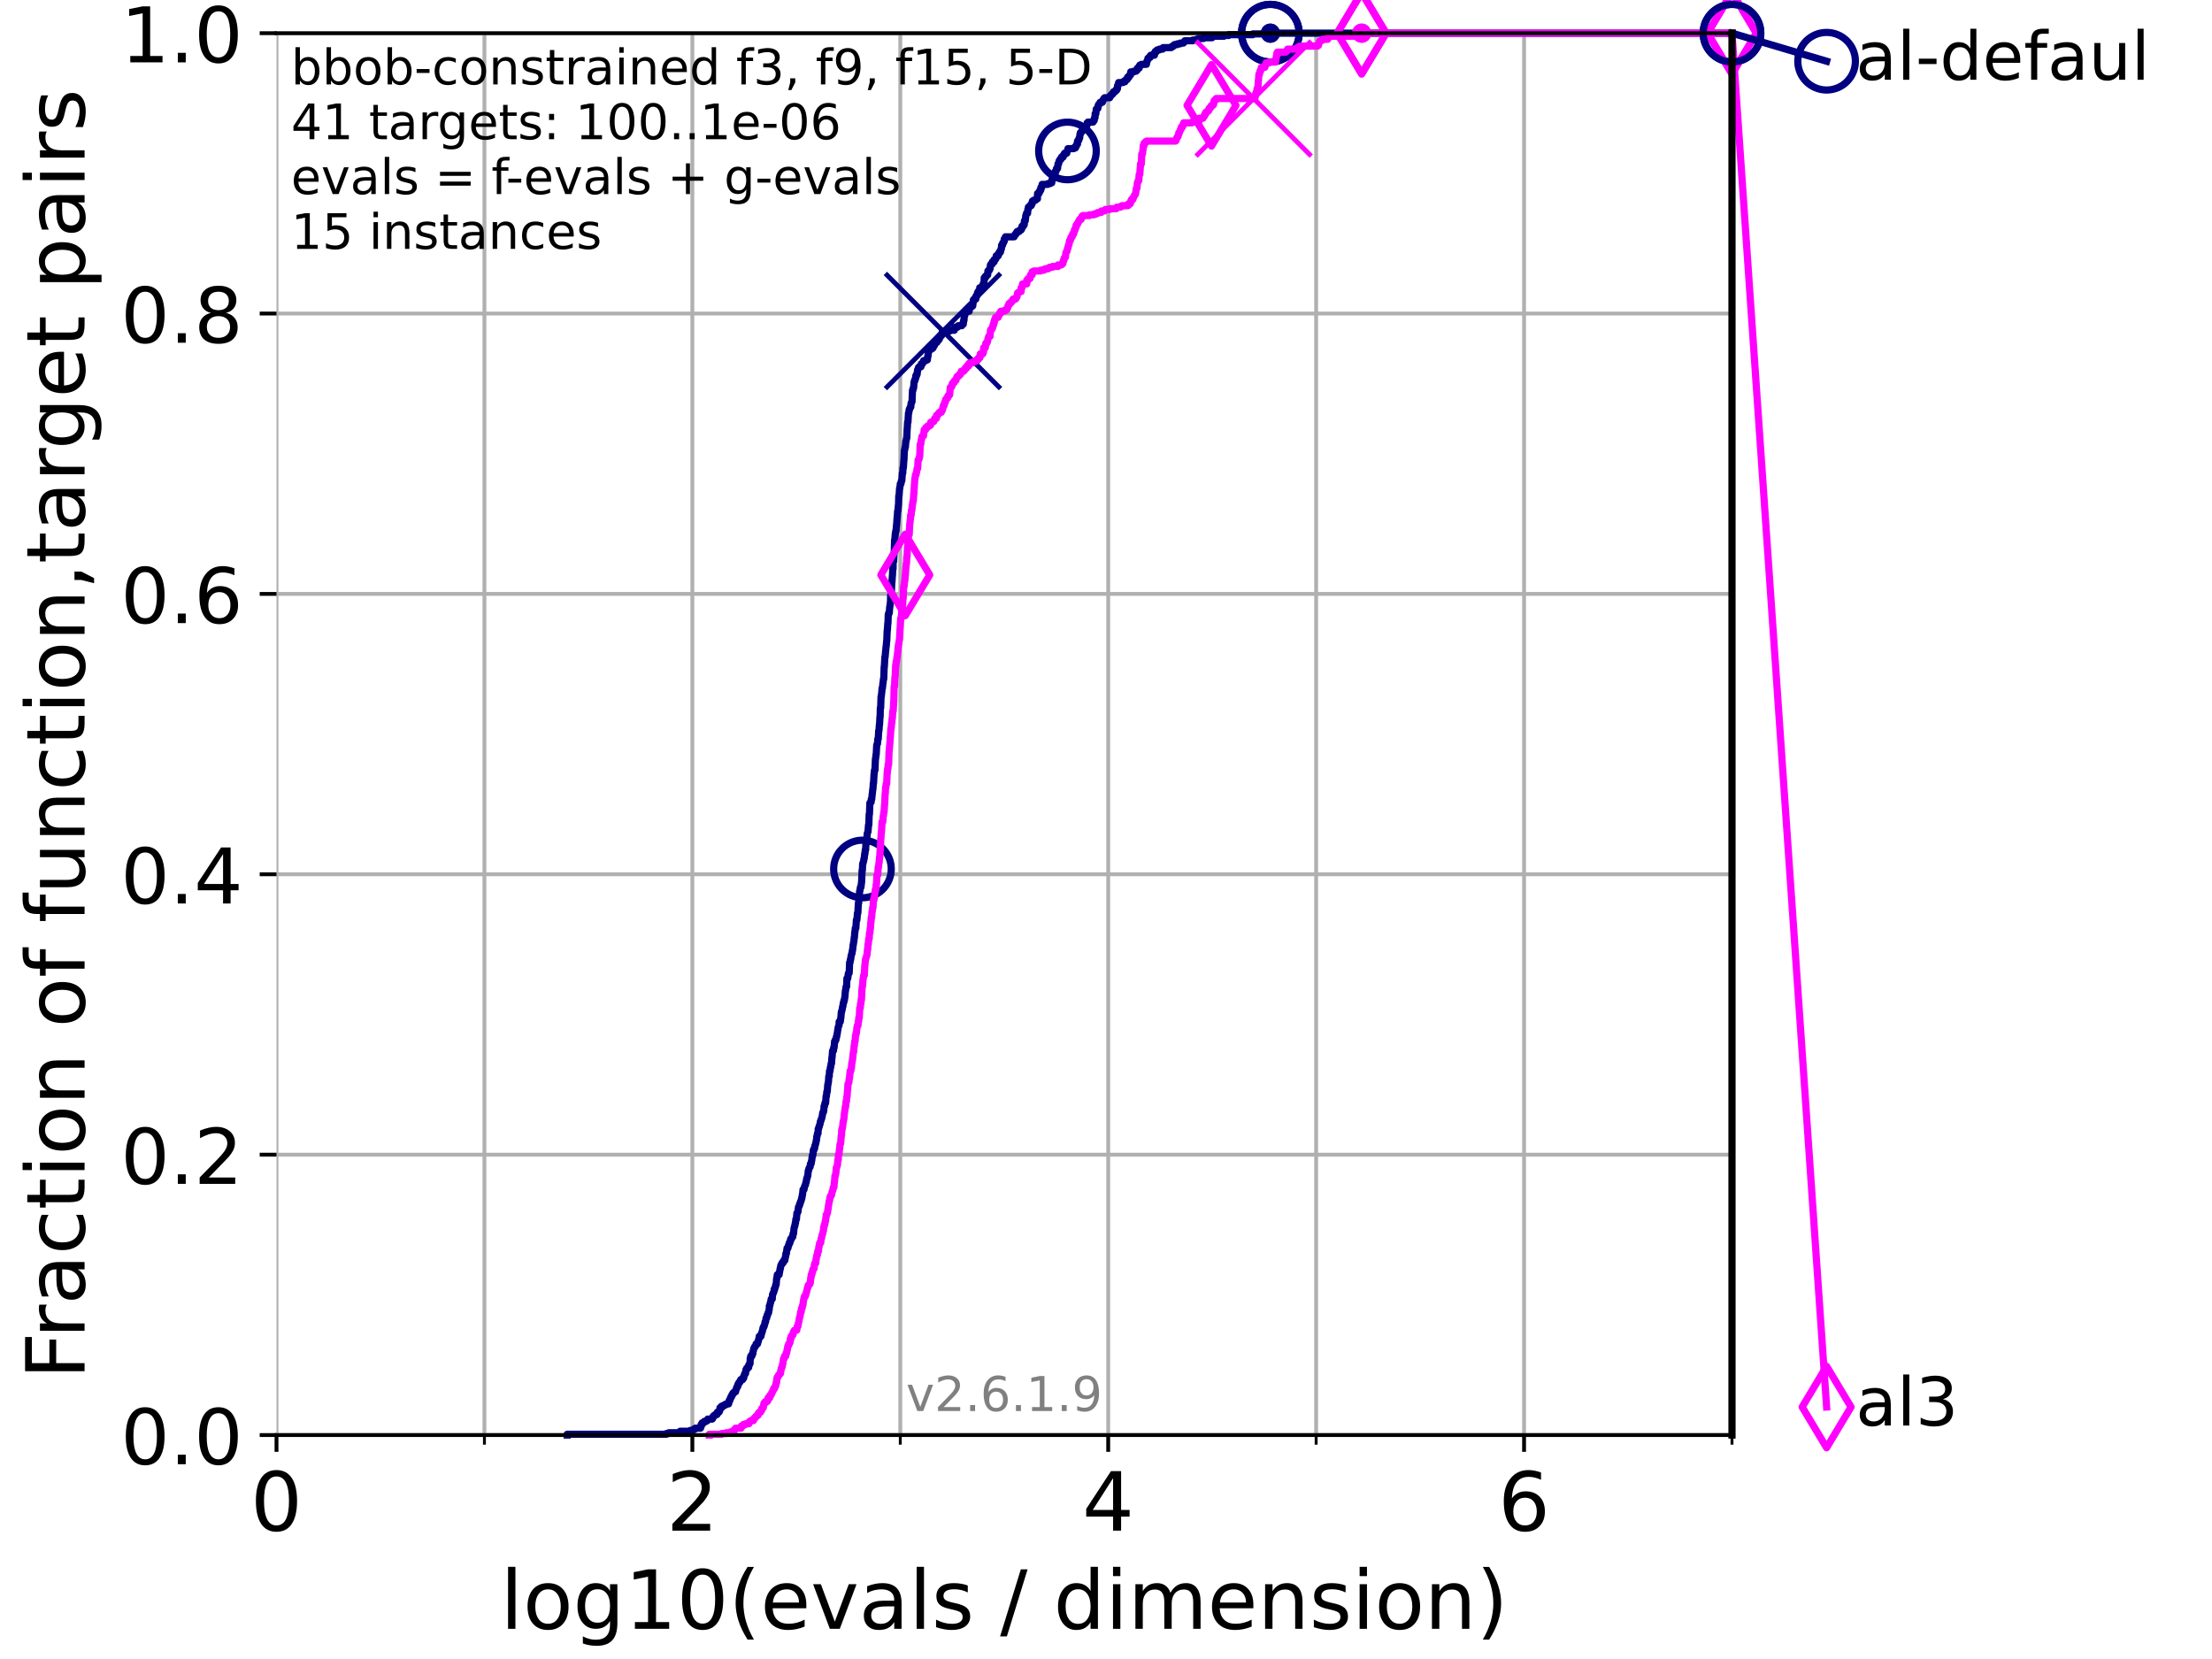 <?xml version="1.0" encoding="utf-8" standalone="no"?>
<!DOCTYPE svg PUBLIC "-//W3C//DTD SVG 1.1//EN"
  "http://www.w3.org/Graphics/SVG/1.1/DTD/svg11.dtd">
<!-- Created with matplotlib (https://matplotlib.org/) -->
<svg height="345.6pt" version="1.1" viewBox="0 0 460.8 345.6" width="460.8pt" xmlns="http://www.w3.org/2000/svg" xmlns:xlink="http://www.w3.org/1999/xlink">
 <defs>
  <style type="text/css">*{stroke-linecap:butt;stroke-linejoin:round;}</style>
 </defs>
 <g id="figure_1">
  <g id="patch_1">
   <path d="M 0 345.6 
L 460.8 345.6 
L 460.8 0 
L 0 0 
z
" style="fill:#ffffff;"/>
  </g>
  <g id="axes_1">
   <g id="patch_2">
    <path d="M 57.6 298.944 
L 360.806 298.944 
L 360.806 6.912 
L 57.6 6.912 
z
" style="fill:#ffffff;"/>
   </g>
   <g id="matplotlib.axis_1">
    <g id="xtick_1">
     <g id="line2d_1">
      <path clip-path="url(#p173ad083a5)" d="M 57.6 298.944 
L 57.6 6.912 
" style="fill:none;stroke:#b0b0b0;stroke-linecap:square;stroke-width:0.8;"/>
     </g>
     <g id="line2d_2">
      <defs>
       <path d="M 0 0 
L 0 3.5 
" id="m426a299901" style="stroke:#000000;stroke-width:0.8;"/>
      </defs>
      <g>
       <use style="stroke:#000000;stroke-width:0.8;" x="57.6" xlink:href="#m426a299901" y="298.944"/>
      </g>
     </g>
     <g id="text_1">
      <!-- 0 -->
      <g transform="translate(52.192 318.861)scale(0.17 -0.17)">
       <defs>
        <path d="M 31.781 66.406 
Q 24.172 66.406 20.328 58.906 
Q 16.5 51.422 16.5 36.375 
Q 16.5 21.391 20.328 13.891 
Q 24.172 6.391 31.781 6.391 
Q 39.453 6.391 43.281 13.891 
Q 47.125 21.391 47.125 36.375 
Q 47.125 51.422 43.281 58.906 
Q 39.453 66.406 31.781 66.406 
z
M 31.781 74.219 
Q 44.047 74.219 50.516 64.516 
Q 56.984 54.828 56.984 36.375 
Q 56.984 17.969 50.516 8.266 
Q 44.047 -1.422 31.781 -1.422 
Q 19.531 -1.422 13.062 8.266 
Q 6.594 17.969 6.594 36.375 
Q 6.594 54.828 13.062 64.516 
Q 19.531 74.219 31.781 74.219 
z
" id="DejaVuSans-48"/>
       </defs>
       <use xlink:href="#DejaVuSans-48"/>
      </g>
     </g>
    </g>
    <g id="xtick_2">
     <g id="line2d_3">
      <path clip-path="url(#p173ad083a5)" d="M 144.23 298.944 
L 144.23 6.912 
" style="fill:none;stroke:#b0b0b0;stroke-linecap:square;stroke-width:0.8;"/>
     </g>
     <g id="line2d_4">
      <g>
       <use style="stroke:#000000;stroke-width:0.8;" x="144.23" xlink:href="#m426a299901" y="298.944"/>
      </g>
     </g>
     <g id="text_2">
      <!-- 2 -->
      <g transform="translate(138.822 318.861)scale(0.17 -0.17)">
       <defs>
        <path d="M 19.188 8.297 
L 53.609 8.297 
L 53.609 0 
L 7.328 0 
L 7.328 8.297 
Q 12.938 14.109 22.625 23.891 
Q 32.328 33.688 34.812 36.531 
Q 39.547 41.844 41.422 45.531 
Q 43.312 49.219 43.312 52.781 
Q 43.312 58.594 39.234 62.25 
Q 35.156 65.922 28.609 65.922 
Q 23.969 65.922 18.812 64.312 
Q 13.672 62.703 7.812 59.422 
L 7.812 69.391 
Q 13.766 71.781 18.938 73 
Q 24.125 74.219 28.422 74.219 
Q 39.75 74.219 46.484 68.547 
Q 53.219 62.891 53.219 53.422 
Q 53.219 48.922 51.531 44.891 
Q 49.859 40.875 45.406 35.406 
Q 44.188 33.984 37.641 27.219 
Q 31.109 20.453 19.188 8.297 
z
" id="DejaVuSans-50"/>
       </defs>
       <use xlink:href="#DejaVuSans-50"/>
      </g>
     </g>
    </g>
    <g id="xtick_3">
     <g id="line2d_5">
      <path clip-path="url(#p173ad083a5)" d="M 230.861 298.944 
L 230.861 6.912 
" style="fill:none;stroke:#b0b0b0;stroke-linecap:square;stroke-width:0.8;"/>
     </g>
     <g id="line2d_6">
      <g>
       <use style="stroke:#000000;stroke-width:0.8;" x="230.861" xlink:href="#m426a299901" y="298.944"/>
      </g>
     </g>
     <g id="text_3">
      <!-- 4 -->
      <g transform="translate(225.453 318.861)scale(0.17 -0.17)">
       <defs>
        <path d="M 37.797 64.312 
L 12.891 25.391 
L 37.797 25.391 
z
M 35.203 72.906 
L 47.609 72.906 
L 47.609 25.391 
L 58.016 25.391 
L 58.016 17.188 
L 47.609 17.188 
L 47.609 0 
L 37.797 0 
L 37.797 17.188 
L 4.891 17.188 
L 4.891 26.703 
z
" id="DejaVuSans-52"/>
       </defs>
       <use xlink:href="#DejaVuSans-52"/>
      </g>
     </g>
    </g>
    <g id="xtick_4">
     <g id="line2d_7">
      <path clip-path="url(#p173ad083a5)" d="M 317.491 298.944 
L 317.491 6.912 
" style="fill:none;stroke:#b0b0b0;stroke-linecap:square;stroke-width:0.8;"/>
     </g>
     <g id="line2d_8">
      <g>
       <use style="stroke:#000000;stroke-width:0.8;" x="317.491" xlink:href="#m426a299901" y="298.944"/>
      </g>
     </g>
     <g id="text_4">
      <!-- 6 -->
      <g transform="translate(312.083 318.861)scale(0.17 -0.17)">
       <defs>
        <path d="M 33.016 40.375 
Q 26.375 40.375 22.484 35.828 
Q 18.609 31.297 18.609 23.391 
Q 18.609 15.531 22.484 10.953 
Q 26.375 6.391 33.016 6.391 
Q 39.656 6.391 43.531 10.953 
Q 47.406 15.531 47.406 23.391 
Q 47.406 31.297 43.531 35.828 
Q 39.656 40.375 33.016 40.375 
z
M 52.594 71.297 
L 52.594 62.312 
Q 48.875 64.062 45.094 64.984 
Q 41.312 65.922 37.594 65.922 
Q 27.828 65.922 22.672 59.328 
Q 17.531 52.734 16.797 39.406 
Q 19.672 43.656 24.016 45.922 
Q 28.375 48.188 33.594 48.188 
Q 44.578 48.188 50.953 41.516 
Q 57.328 34.859 57.328 23.391 
Q 57.328 12.156 50.688 5.359 
Q 44.047 -1.422 33.016 -1.422 
Q 20.359 -1.422 13.672 8.266 
Q 6.984 17.969 6.984 36.375 
Q 6.984 53.656 15.188 63.938 
Q 23.391 74.219 37.203 74.219 
Q 40.922 74.219 44.703 73.484 
Q 48.484 72.75 52.594 71.297 
z
" id="DejaVuSans-54"/>
       </defs>
       <use xlink:href="#DejaVuSans-54"/>
      </g>
     </g>
    </g>
    <g id="xtick_5">
     <g id="line2d_9">
      <path clip-path="url(#p173ad083a5)" d="M 100.915 298.944 
L 100.915 6.912 
" style="fill:none;stroke:#b0b0b0;stroke-linecap:square;stroke-width:0.8;"/>
     </g>
     <g id="line2d_10">
      <defs>
       <path d="M 0 0 
L 0 2 
" id="md4215bdb96" style="stroke:#000000;stroke-width:0.6;"/>
      </defs>
      <g>
       <use style="stroke:#000000;stroke-width:0.6;" x="100.915" xlink:href="#md4215bdb96" y="298.944"/>
      </g>
     </g>
    </g>
    <g id="xtick_6">
     <g id="line2d_11">
      <path clip-path="url(#p173ad083a5)" d="M 187.546 298.944 
L 187.546 6.912 
" style="fill:none;stroke:#b0b0b0;stroke-linecap:square;stroke-width:0.8;"/>
     </g>
     <g id="line2d_12">
      <g>
       <use style="stroke:#000000;stroke-width:0.6;" x="187.546" xlink:href="#md4215bdb96" y="298.944"/>
      </g>
     </g>
    </g>
    <g id="xtick_7">
     <g id="line2d_13">
      <path clip-path="url(#p173ad083a5)" d="M 274.176 298.944 
L 274.176 6.912 
" style="fill:none;stroke:#b0b0b0;stroke-linecap:square;stroke-width:0.8;"/>
     </g>
     <g id="line2d_14">
      <g>
       <use style="stroke:#000000;stroke-width:0.6;" x="274.176" xlink:href="#md4215bdb96" y="298.944"/>
      </g>
     </g>
    </g>
    <g id="xtick_8">
     <g id="line2d_15">
      <path clip-path="url(#p173ad083a5)" d="M 360.806 298.944 
L 360.806 6.912 
" style="fill:none;stroke:#b0b0b0;stroke-linecap:square;stroke-width:0.8;"/>
     </g>
     <g id="line2d_16">
      <g>
       <use style="stroke:#000000;stroke-width:0.6;" x="360.806" xlink:href="#md4215bdb96" y="298.944"/>
      </g>
     </g>
    </g>
    <g id="text_5">
     <!-- log10(evals / dimension) -->
     <g transform="translate(104.239 339.314)scale(0.17 -0.17)">
      <defs>
       <path d="M 9.422 75.984 
L 18.406 75.984 
L 18.406 0 
L 9.422 0 
z
" id="DejaVuSans-108"/>
       <path d="M 30.609 48.391 
Q 23.391 48.391 19.188 42.75 
Q 14.984 37.109 14.984 27.297 
Q 14.984 17.484 19.156 11.844 
Q 23.344 6.203 30.609 6.203 
Q 37.797 6.203 41.984 11.859 
Q 46.188 17.531 46.188 27.297 
Q 46.188 37.016 41.984 42.703 
Q 37.797 48.391 30.609 48.391 
z
M 30.609 56 
Q 42.328 56 49.016 48.375 
Q 55.719 40.766 55.719 27.297 
Q 55.719 13.875 49.016 6.219 
Q 42.328 -1.422 30.609 -1.422 
Q 18.844 -1.422 12.172 6.219 
Q 5.516 13.875 5.516 27.297 
Q 5.516 40.766 12.172 48.375 
Q 18.844 56 30.609 56 
z
" id="DejaVuSans-111"/>
       <path d="M 45.406 27.984 
Q 45.406 37.75 41.375 43.109 
Q 37.359 48.484 30.078 48.484 
Q 22.859 48.484 18.828 43.109 
Q 14.797 37.75 14.797 27.984 
Q 14.797 18.266 18.828 12.891 
Q 22.859 7.516 30.078 7.516 
Q 37.359 7.516 41.375 12.891 
Q 45.406 18.266 45.406 27.984 
z
M 54.391 6.781 
Q 54.391 -7.172 48.188 -13.984 
Q 42 -20.797 29.203 -20.797 
Q 24.469 -20.797 20.266 -20.094 
Q 16.062 -19.391 12.109 -17.922 
L 12.109 -9.188 
Q 16.062 -11.328 19.922 -12.344 
Q 23.781 -13.375 27.781 -13.375 
Q 36.625 -13.375 41.016 -8.766 
Q 45.406 -4.156 45.406 5.172 
L 45.406 9.625 
Q 42.625 4.781 38.281 2.391 
Q 33.938 0 27.875 0 
Q 17.828 0 11.672 7.656 
Q 5.516 15.328 5.516 27.984 
Q 5.516 40.672 11.672 48.328 
Q 17.828 56 27.875 56 
Q 33.938 56 38.281 53.609 
Q 42.625 51.219 45.406 46.391 
L 45.406 54.688 
L 54.391 54.688 
z
" id="DejaVuSans-103"/>
       <path d="M 12.406 8.297 
L 28.516 8.297 
L 28.516 63.922 
L 10.984 60.406 
L 10.984 69.391 
L 28.422 72.906 
L 38.281 72.906 
L 38.281 8.297 
L 54.391 8.297 
L 54.391 0 
L 12.406 0 
z
" id="DejaVuSans-49"/>
       <path d="M 31 75.875 
Q 24.469 64.656 21.281 53.656 
Q 18.109 42.672 18.109 31.391 
Q 18.109 20.125 21.312 9.062 
Q 24.516 -2 31 -13.188 
L 23.188 -13.188 
Q 15.875 -1.703 12.234 9.375 
Q 8.594 20.453 8.594 31.391 
Q 8.594 42.281 12.203 53.312 
Q 15.828 64.359 23.188 75.875 
z
" id="DejaVuSans-40"/>
       <path d="M 56.203 29.594 
L 56.203 25.203 
L 14.891 25.203 
Q 15.484 15.922 20.484 11.062 
Q 25.484 6.203 34.422 6.203 
Q 39.594 6.203 44.453 7.469 
Q 49.312 8.734 54.109 11.281 
L 54.109 2.781 
Q 49.266 0.734 44.188 -0.344 
Q 39.109 -1.422 33.891 -1.422 
Q 20.797 -1.422 13.156 6.188 
Q 5.516 13.812 5.516 26.812 
Q 5.516 40.234 12.766 48.109 
Q 20.016 56 32.328 56 
Q 43.359 56 49.781 48.891 
Q 56.203 41.797 56.203 29.594 
z
M 47.219 32.234 
Q 47.125 39.594 43.094 43.984 
Q 39.062 48.391 32.422 48.391 
Q 24.906 48.391 20.391 44.141 
Q 15.875 39.891 15.188 32.172 
z
" id="DejaVuSans-101"/>
       <path d="M 2.984 54.688 
L 12.5 54.688 
L 29.594 8.797 
L 46.688 54.688 
L 56.203 54.688 
L 35.688 0 
L 23.484 0 
z
" id="DejaVuSans-118"/>
       <path d="M 34.281 27.484 
Q 23.391 27.484 19.188 25 
Q 14.984 22.516 14.984 16.5 
Q 14.984 11.719 18.141 8.906 
Q 21.297 6.109 26.703 6.109 
Q 34.188 6.109 38.703 11.406 
Q 43.219 16.703 43.219 25.484 
L 43.219 27.484 
z
M 52.203 31.203 
L 52.203 0 
L 43.219 0 
L 43.219 8.297 
Q 40.141 3.328 35.547 0.953 
Q 30.953 -1.422 24.312 -1.422 
Q 15.922 -1.422 10.953 3.297 
Q 6 8.016 6 15.922 
Q 6 25.141 12.172 29.828 
Q 18.359 34.516 30.609 34.516 
L 43.219 34.516 
L 43.219 35.406 
Q 43.219 41.609 39.141 45 
Q 35.062 48.391 27.688 48.391 
Q 23 48.391 18.547 47.266 
Q 14.109 46.141 10.016 43.891 
L 10.016 52.203 
Q 14.938 54.109 19.578 55.047 
Q 24.219 56 28.609 56 
Q 40.484 56 46.344 49.844 
Q 52.203 43.703 52.203 31.203 
z
" id="DejaVuSans-97"/>
       <path d="M 44.281 53.078 
L 44.281 44.578 
Q 40.484 46.531 36.375 47.5 
Q 32.281 48.484 27.875 48.484 
Q 21.188 48.484 17.844 46.438 
Q 14.5 44.391 14.5 40.281 
Q 14.5 37.156 16.891 35.375 
Q 19.281 33.594 26.516 31.984 
L 29.594 31.297 
Q 39.156 29.25 43.188 25.516 
Q 47.219 21.781 47.219 15.094 
Q 47.219 7.469 41.188 3.016 
Q 35.156 -1.422 24.609 -1.422 
Q 20.219 -1.422 15.453 -0.562 
Q 10.688 0.297 5.422 2 
L 5.422 11.281 
Q 10.406 8.688 15.234 7.391 
Q 20.062 6.109 24.812 6.109 
Q 31.156 6.109 34.562 8.281 
Q 37.984 10.453 37.984 14.406 
Q 37.984 18.062 35.516 20.016 
Q 33.062 21.969 24.703 23.781 
L 21.578 24.516 
Q 13.234 26.266 9.516 29.906 
Q 5.812 33.547 5.812 39.891 
Q 5.812 47.609 11.281 51.797 
Q 16.75 56 26.812 56 
Q 31.781 56 36.172 55.266 
Q 40.578 54.547 44.281 53.078 
z
" id="DejaVuSans-115"/>
       <path id="DejaVuSans-32"/>
       <path d="M 25.391 72.906 
L 33.688 72.906 
L 8.297 -9.281 
L 0 -9.281 
z
" id="DejaVuSans-47"/>
       <path d="M 45.406 46.391 
L 45.406 75.984 
L 54.391 75.984 
L 54.391 0 
L 45.406 0 
L 45.406 8.203 
Q 42.578 3.328 38.25 0.953 
Q 33.938 -1.422 27.875 -1.422 
Q 17.969 -1.422 11.734 6.484 
Q 5.516 14.406 5.516 27.297 
Q 5.516 40.188 11.734 48.094 
Q 17.969 56 27.875 56 
Q 33.938 56 38.25 53.625 
Q 42.578 51.266 45.406 46.391 
z
M 14.797 27.297 
Q 14.797 17.391 18.875 11.75 
Q 22.953 6.109 30.078 6.109 
Q 37.203 6.109 41.297 11.75 
Q 45.406 17.391 45.406 27.297 
Q 45.406 37.203 41.297 42.844 
Q 37.203 48.484 30.078 48.484 
Q 22.953 48.484 18.875 42.844 
Q 14.797 37.203 14.797 27.297 
z
" id="DejaVuSans-100"/>
       <path d="M 9.422 54.688 
L 18.406 54.688 
L 18.406 0 
L 9.422 0 
z
M 9.422 75.984 
L 18.406 75.984 
L 18.406 64.594 
L 9.422 64.594 
z
" id="DejaVuSans-105"/>
       <path d="M 52 44.188 
Q 55.375 50.25 60.062 53.125 
Q 64.75 56 71.094 56 
Q 79.641 56 84.281 50.016 
Q 88.922 44.047 88.922 33.016 
L 88.922 0 
L 79.891 0 
L 79.891 32.719 
Q 79.891 40.578 77.094 44.375 
Q 74.312 48.188 68.609 48.188 
Q 61.625 48.188 57.562 43.547 
Q 53.516 38.922 53.516 30.906 
L 53.516 0 
L 44.484 0 
L 44.484 32.719 
Q 44.484 40.625 41.703 44.406 
Q 38.922 48.188 33.109 48.188 
Q 26.219 48.188 22.156 43.531 
Q 18.109 38.875 18.109 30.906 
L 18.109 0 
L 9.078 0 
L 9.078 54.688 
L 18.109 54.688 
L 18.109 46.188 
Q 21.188 51.219 25.484 53.609 
Q 29.781 56 35.688 56 
Q 41.656 56 45.828 52.969 
Q 50 49.953 52 44.188 
z
" id="DejaVuSans-109"/>
       <path d="M 54.891 33.016 
L 54.891 0 
L 45.906 0 
L 45.906 32.719 
Q 45.906 40.484 42.875 44.328 
Q 39.844 48.188 33.797 48.188 
Q 26.516 48.188 22.312 43.547 
Q 18.109 38.922 18.109 30.906 
L 18.109 0 
L 9.078 0 
L 9.078 54.688 
L 18.109 54.688 
L 18.109 46.188 
Q 21.344 51.125 25.703 53.562 
Q 30.078 56 35.797 56 
Q 45.219 56 50.047 50.172 
Q 54.891 44.344 54.891 33.016 
z
" id="DejaVuSans-110"/>
       <path d="M 8.016 75.875 
L 15.828 75.875 
Q 23.141 64.359 26.781 53.312 
Q 30.422 42.281 30.422 31.391 
Q 30.422 20.453 26.781 9.375 
Q 23.141 -1.703 15.828 -13.188 
L 8.016 -13.188 
Q 14.5 -2 17.703 9.062 
Q 20.906 20.125 20.906 31.391 
Q 20.906 42.672 17.703 53.656 
Q 14.5 64.656 8.016 75.875 
z
" id="DejaVuSans-41"/>
      </defs>
      <use xlink:href="#DejaVuSans-108"/>
      <use x="27.783" xlink:href="#DejaVuSans-111"/>
      <use x="88.965" xlink:href="#DejaVuSans-103"/>
      <use x="152.441" xlink:href="#DejaVuSans-49"/>
      <use x="216.064" xlink:href="#DejaVuSans-48"/>
      <use x="279.688" xlink:href="#DejaVuSans-40"/>
      <use x="318.701" xlink:href="#DejaVuSans-101"/>
      <use x="380.225" xlink:href="#DejaVuSans-118"/>
      <use x="439.404" xlink:href="#DejaVuSans-97"/>
      <use x="500.684" xlink:href="#DejaVuSans-108"/>
      <use x="528.467" xlink:href="#DejaVuSans-115"/>
      <use x="580.566" xlink:href="#DejaVuSans-32"/>
      <use x="612.354" xlink:href="#DejaVuSans-47"/>
      <use x="646.045" xlink:href="#DejaVuSans-32"/>
      <use x="677.832" xlink:href="#DejaVuSans-100"/>
      <use x="741.309" xlink:href="#DejaVuSans-105"/>
      <use x="769.092" xlink:href="#DejaVuSans-109"/>
      <use x="866.504" xlink:href="#DejaVuSans-101"/>
      <use x="928.027" xlink:href="#DejaVuSans-110"/>
      <use x="991.406" xlink:href="#DejaVuSans-115"/>
      <use x="1043.506" xlink:href="#DejaVuSans-105"/>
      <use x="1071.289" xlink:href="#DejaVuSans-111"/>
      <use x="1132.471" xlink:href="#DejaVuSans-110"/>
      <use x="1195.85" xlink:href="#DejaVuSans-41"/>
     </g>
    </g>
   </g>
   <g id="matplotlib.axis_2">
    <g id="ytick_1">
     <g id="line2d_17">
      <path clip-path="url(#p173ad083a5)" d="M 57.6 298.944 
L 360.806 298.944 
" style="fill:none;stroke:#b0b0b0;stroke-linecap:square;stroke-width:0.8;"/>
     </g>
     <g id="line2d_18">
      <defs>
       <path d="M 0 0 
L -3.5 0 
" id="m0f285f4c0e" style="stroke:#000000;stroke-width:0.8;"/>
      </defs>
      <g>
       <use style="stroke:#000000;stroke-width:0.8;" x="57.6" xlink:href="#m0f285f4c0e" y="298.944"/>
      </g>
     </g>
     <g id="text_6">
      <!-- 0.0 -->
      <g transform="translate(25.155 305.023)scale(0.16 -0.16)">
       <defs>
        <path d="M 10.688 12.406 
L 21 12.406 
L 21 0 
L 10.688 0 
z
" id="DejaVuSans-46"/>
       </defs>
       <use xlink:href="#DejaVuSans-48"/>
       <use x="63.623" xlink:href="#DejaVuSans-46"/>
       <use x="95.41" xlink:href="#DejaVuSans-48"/>
      </g>
     </g>
    </g>
    <g id="ytick_2">
     <g id="line2d_19">
      <path clip-path="url(#p173ad083a5)" d="M 57.6 240.538 
L 360.806 240.538 
" style="fill:none;stroke:#b0b0b0;stroke-linecap:square;stroke-width:0.8;"/>
     </g>
     <g id="line2d_20">
      <g>
       <use style="stroke:#000000;stroke-width:0.8;" x="57.6" xlink:href="#m0f285f4c0e" y="240.538"/>
      </g>
     </g>
     <g id="text_7">
      <!-- 0.2 -->
      <g transform="translate(25.155 246.616)scale(0.16 -0.16)">
       <use xlink:href="#DejaVuSans-48"/>
       <use x="63.623" xlink:href="#DejaVuSans-46"/>
       <use x="95.41" xlink:href="#DejaVuSans-50"/>
      </g>
     </g>
    </g>
    <g id="ytick_3">
     <g id="line2d_21">
      <path clip-path="url(#p173ad083a5)" d="M 57.6 182.131 
L 360.806 182.131 
" style="fill:none;stroke:#b0b0b0;stroke-linecap:square;stroke-width:0.8;"/>
     </g>
     <g id="line2d_22">
      <g>
       <use style="stroke:#000000;stroke-width:0.8;" x="57.6" xlink:href="#m0f285f4c0e" y="182.131"/>
      </g>
     </g>
     <g id="text_8">
      <!-- 0.4 -->
      <g transform="translate(25.155 188.21)scale(0.16 -0.16)">
       <use xlink:href="#DejaVuSans-48"/>
       <use x="63.623" xlink:href="#DejaVuSans-46"/>
       <use x="95.41" xlink:href="#DejaVuSans-52"/>
      </g>
     </g>
    </g>
    <g id="ytick_4">
     <g id="line2d_23">
      <path clip-path="url(#p173ad083a5)" d="M 57.6 123.725 
L 360.806 123.725 
" style="fill:none;stroke:#b0b0b0;stroke-linecap:square;stroke-width:0.8;"/>
     </g>
     <g id="line2d_24">
      <g>
       <use style="stroke:#000000;stroke-width:0.8;" x="57.6" xlink:href="#m0f285f4c0e" y="123.725"/>
      </g>
     </g>
     <g id="text_9">
      <!-- 0.6 -->
      <g transform="translate(25.155 129.804)scale(0.16 -0.16)">
       <use xlink:href="#DejaVuSans-48"/>
       <use x="63.623" xlink:href="#DejaVuSans-46"/>
       <use x="95.41" xlink:href="#DejaVuSans-54"/>
      </g>
     </g>
    </g>
    <g id="ytick_5">
     <g id="line2d_25">
      <path clip-path="url(#p173ad083a5)" d="M 57.6 65.318 
L 360.806 65.318 
" style="fill:none;stroke:#b0b0b0;stroke-linecap:square;stroke-width:0.8;"/>
     </g>
     <g id="line2d_26">
      <g>
       <use style="stroke:#000000;stroke-width:0.8;" x="57.6" xlink:href="#m0f285f4c0e" y="65.318"/>
      </g>
     </g>
     <g id="text_10">
      <!-- 0.8 -->
      <g transform="translate(25.155 71.397)scale(0.16 -0.16)">
       <defs>
        <path d="M 31.781 34.625 
Q 24.75 34.625 20.719 30.859 
Q 16.703 27.094 16.703 20.516 
Q 16.703 13.922 20.719 10.156 
Q 24.75 6.391 31.781 6.391 
Q 38.812 6.391 42.859 10.172 
Q 46.922 13.969 46.922 20.516 
Q 46.922 27.094 42.891 30.859 
Q 38.875 34.625 31.781 34.625 
z
M 21.922 38.812 
Q 15.578 40.375 12.031 44.719 
Q 8.5 49.078 8.5 55.328 
Q 8.5 64.062 14.719 69.141 
Q 20.953 74.219 31.781 74.219 
Q 42.672 74.219 48.875 69.141 
Q 55.078 64.062 55.078 55.328 
Q 55.078 49.078 51.531 44.719 
Q 48 40.375 41.703 38.812 
Q 48.828 37.156 52.797 32.312 
Q 56.781 27.484 56.781 20.516 
Q 56.781 9.906 50.312 4.234 
Q 43.844 -1.422 31.781 -1.422 
Q 19.734 -1.422 13.25 4.234 
Q 6.781 9.906 6.781 20.516 
Q 6.781 27.484 10.781 32.312 
Q 14.797 37.156 21.922 38.812 
z
M 18.312 54.391 
Q 18.312 48.734 21.844 45.562 
Q 25.391 42.391 31.781 42.391 
Q 38.141 42.391 41.719 45.562 
Q 45.312 48.734 45.312 54.391 
Q 45.312 60.062 41.719 63.234 
Q 38.141 66.406 31.781 66.406 
Q 25.391 66.406 21.844 63.234 
Q 18.312 60.062 18.312 54.391 
z
" id="DejaVuSans-56"/>
       </defs>
       <use xlink:href="#DejaVuSans-48"/>
       <use x="63.623" xlink:href="#DejaVuSans-46"/>
       <use x="95.41" xlink:href="#DejaVuSans-56"/>
      </g>
     </g>
    </g>
    <g id="ytick_6">
     <g id="line2d_27">
      <path clip-path="url(#p173ad083a5)" d="M 57.6 6.912 
L 360.806 6.912 
" style="fill:none;stroke:#b0b0b0;stroke-linecap:square;stroke-width:0.8;"/>
     </g>
     <g id="line2d_28">
      <g>
       <use style="stroke:#000000;stroke-width:0.8;" x="57.6" xlink:href="#m0f285f4c0e" y="6.912"/>
      </g>
     </g>
     <g id="text_11">
      <!-- 1.0 -->
      <g transform="translate(25.155 12.991)scale(0.16 -0.16)">
       <use xlink:href="#DejaVuSans-49"/>
       <use x="63.623" xlink:href="#DejaVuSans-46"/>
       <use x="95.41" xlink:href="#DejaVuSans-48"/>
      </g>
     </g>
    </g>
    <g id="text_12">
     <!-- Fraction of function,target pairs -->
     <g transform="translate(17.62 287.313)rotate(-90)scale(0.17 -0.17)">
      <defs>
       <path d="M 9.812 72.906 
L 51.703 72.906 
L 51.703 64.594 
L 19.672 64.594 
L 19.672 43.109 
L 48.578 43.109 
L 48.578 34.812 
L 19.672 34.812 
L 19.672 0 
L 9.812 0 
z
" id="DejaVuSans-70"/>
       <path d="M 41.109 46.297 
Q 39.594 47.172 37.812 47.578 
Q 36.031 48 33.891 48 
Q 26.266 48 22.188 43.047 
Q 18.109 38.094 18.109 28.812 
L 18.109 0 
L 9.078 0 
L 9.078 54.688 
L 18.109 54.688 
L 18.109 46.188 
Q 20.953 51.172 25.484 53.578 
Q 30.031 56 36.531 56 
Q 37.453 56 38.578 55.875 
Q 39.703 55.766 41.062 55.516 
z
" id="DejaVuSans-114"/>
       <path d="M 48.781 52.594 
L 48.781 44.188 
Q 44.969 46.297 41.141 47.344 
Q 37.312 48.391 33.406 48.391 
Q 24.656 48.391 19.812 42.844 
Q 14.984 37.312 14.984 27.297 
Q 14.984 17.281 19.812 11.734 
Q 24.656 6.203 33.406 6.203 
Q 37.312 6.203 41.141 7.25 
Q 44.969 8.297 48.781 10.406 
L 48.781 2.094 
Q 45.016 0.344 40.984 -0.531 
Q 36.969 -1.422 32.422 -1.422 
Q 20.062 -1.422 12.781 6.344 
Q 5.516 14.109 5.516 27.297 
Q 5.516 40.672 12.859 48.328 
Q 20.219 56 33.016 56 
Q 37.156 56 41.109 55.141 
Q 45.062 54.297 48.781 52.594 
z
" id="DejaVuSans-99"/>
       <path d="M 18.312 70.219 
L 18.312 54.688 
L 36.812 54.688 
L 36.812 47.703 
L 18.312 47.703 
L 18.312 18.016 
Q 18.312 11.328 20.141 9.422 
Q 21.969 7.516 27.594 7.516 
L 36.812 7.516 
L 36.812 0 
L 27.594 0 
Q 17.188 0 13.234 3.875 
Q 9.281 7.766 9.281 18.016 
L 9.281 47.703 
L 2.688 47.703 
L 2.688 54.688 
L 9.281 54.688 
L 9.281 70.219 
z
" id="DejaVuSans-116"/>
       <path d="M 37.109 75.984 
L 37.109 68.5 
L 28.516 68.5 
Q 23.688 68.5 21.797 66.547 
Q 19.922 64.594 19.922 59.516 
L 19.922 54.688 
L 34.719 54.688 
L 34.719 47.703 
L 19.922 47.703 
L 19.922 0 
L 10.891 0 
L 10.891 47.703 
L 2.297 47.703 
L 2.297 54.688 
L 10.891 54.688 
L 10.891 58.5 
Q 10.891 67.625 15.141 71.797 
Q 19.391 75.984 28.609 75.984 
z
" id="DejaVuSans-102"/>
       <path d="M 8.5 21.578 
L 8.5 54.688 
L 17.484 54.688 
L 17.484 21.922 
Q 17.484 14.156 20.5 10.266 
Q 23.531 6.391 29.594 6.391 
Q 36.859 6.391 41.078 11.031 
Q 45.312 15.672 45.312 23.688 
L 45.312 54.688 
L 54.297 54.688 
L 54.297 0 
L 45.312 0 
L 45.312 8.406 
Q 42.047 3.422 37.719 1 
Q 33.406 -1.422 27.688 -1.422 
Q 18.266 -1.422 13.375 4.438 
Q 8.5 10.297 8.5 21.578 
z
M 31.109 56 
z
" id="DejaVuSans-117"/>
       <path d="M 11.719 12.406 
L 22.016 12.406 
L 22.016 4 
L 14.016 -11.625 
L 7.719 -11.625 
L 11.719 4 
z
" id="DejaVuSans-44"/>
       <path d="M 18.109 8.203 
L 18.109 -20.797 
L 9.078 -20.797 
L 9.078 54.688 
L 18.109 54.688 
L 18.109 46.391 
Q 20.953 51.266 25.266 53.625 
Q 29.594 56 35.594 56 
Q 45.562 56 51.781 48.094 
Q 58.016 40.188 58.016 27.297 
Q 58.016 14.406 51.781 6.484 
Q 45.562 -1.422 35.594 -1.422 
Q 29.594 -1.422 25.266 0.953 
Q 20.953 3.328 18.109 8.203 
z
M 48.688 27.297 
Q 48.688 37.203 44.609 42.844 
Q 40.531 48.484 33.406 48.484 
Q 26.266 48.484 22.188 42.844 
Q 18.109 37.203 18.109 27.297 
Q 18.109 17.391 22.188 11.75 
Q 26.266 6.109 33.406 6.109 
Q 40.531 6.109 44.609 11.75 
Q 48.688 17.391 48.688 27.297 
z
" id="DejaVuSans-112"/>
      </defs>
      <use xlink:href="#DejaVuSans-70"/>
      <use x="50.27" xlink:href="#DejaVuSans-114"/>
      <use x="91.383" xlink:href="#DejaVuSans-97"/>
      <use x="152.662" xlink:href="#DejaVuSans-99"/>
      <use x="207.643" xlink:href="#DejaVuSans-116"/>
      <use x="246.852" xlink:href="#DejaVuSans-105"/>
      <use x="274.635" xlink:href="#DejaVuSans-111"/>
      <use x="335.816" xlink:href="#DejaVuSans-110"/>
      <use x="399.195" xlink:href="#DejaVuSans-32"/>
      <use x="430.982" xlink:href="#DejaVuSans-111"/>
      <use x="492.164" xlink:href="#DejaVuSans-102"/>
      <use x="527.369" xlink:href="#DejaVuSans-32"/>
      <use x="559.156" xlink:href="#DejaVuSans-102"/>
      <use x="594.361" xlink:href="#DejaVuSans-117"/>
      <use x="657.74" xlink:href="#DejaVuSans-110"/>
      <use x="721.119" xlink:href="#DejaVuSans-99"/>
      <use x="776.1" xlink:href="#DejaVuSans-116"/>
      <use x="815.309" xlink:href="#DejaVuSans-105"/>
      <use x="843.092" xlink:href="#DejaVuSans-111"/>
      <use x="904.273" xlink:href="#DejaVuSans-110"/>
      <use x="967.652" xlink:href="#DejaVuSans-44"/>
      <use x="999.439" xlink:href="#DejaVuSans-116"/>
      <use x="1038.648" xlink:href="#DejaVuSans-97"/>
      <use x="1099.928" xlink:href="#DejaVuSans-114"/>
      <use x="1139.291" xlink:href="#DejaVuSans-103"/>
      <use x="1202.768" xlink:href="#DejaVuSans-101"/>
      <use x="1264.291" xlink:href="#DejaVuSans-116"/>
      <use x="1303.5" xlink:href="#DejaVuSans-32"/>
      <use x="1335.287" xlink:href="#DejaVuSans-112"/>
      <use x="1398.764" xlink:href="#DejaVuSans-97"/>
      <use x="1460.043" xlink:href="#DejaVuSans-105"/>
      <use x="1487.826" xlink:href="#DejaVuSans-114"/>
      <use x="1528.939" xlink:href="#DejaVuSans-115"/>
     </g>
    </g>
   </g>
   <g id="line2d_29">
    <defs>
     <path d="M 0 1.5 
C 0.398 1.5 0.779 1.342 1.061 1.061 
C 1.342 0.779 1.5 0.398 1.5 0 
C 1.5 -0.398 1.342 -0.779 1.061 -1.061 
C 0.779 -1.342 0.398 -1.5 0 -1.5 
C -0.398 -1.5 -0.779 -1.342 -1.061 -1.061 
C -1.342 -0.779 -1.5 -0.398 -1.5 0 
C -1.5 0.398 -1.342 0.779 -1.061 1.061 
C -0.779 1.342 -0.398 1.5 0 1.5 
z
" id="mf8d3d77b71" style="stroke:#000080;"/>
    </defs>
    <g>
     <use style="fill:#000080;stroke:#000080;" x="264.641" xlink:href="#mf8d3d77b71" y="6.912"/>
     <use style="fill:#000080;stroke:#000080;" x="264.641" xlink:href="#mf8d3d77b71" y="6.912"/>
    </g>
   </g>
   <g id="line2d_30">
    <path d="M 118.152 298.944 
L 118.152 298.786 
L 138.819 298.786 
L 138.819 298.627 
L 139.314 298.627 
L 139.314 298.469 
L 141.697 298.469 
L 141.697 298.153 
L 143.735 298.153 
L 143.735 297.994 
L 144.343 297.994 
L 144.343 297.836 
L 144.566 297.836 
L 144.566 297.678 
L 144.859 297.678 
L 144.859 297.519 
L 145.92 297.519 
L 145.989 297.203 
L 146.058 297.203 
L 146.058 296.728 
L 146.261 296.728 
L 146.261 296.411 
L 146.596 296.411 
L 146.596 296.253 
L 146.728 296.253 
L 146.728 296.095 
L 147.119 296.095 
L 147.119 295.937 
L 147.376 295.937 
L 147.439 295.62 
L 148.368 295.62 
L 148.368 295.462 
L 148.488 295.462 
L 148.488 295.145 
L 148.608 295.145 
L 148.608 294.987 
L 148.786 294.987 
L 148.786 294.829 
L 149.021 294.829 
L 149.021 294.67 
L 149.367 294.67 
L 149.425 294.196 
L 149.764 294.196 
L 149.764 294.037 
L 149.876 294.037 
L 149.876 293.721 
L 149.987 293.721 
L 149.987 293.246 
L 150.317 293.246 
L 150.317 292.929 
L 150.694 292.929 
L 150.694 292.771 
L 150.959 292.771 
L 150.959 292.613 
L 151.272 292.613 
L 151.272 292.454 
L 151.782 292.454 
L 151.883 291.98 
L 151.933 291.98 
L 151.933 291.663 
L 152.082 291.663 
L 152.181 291.188 
L 152.23 291.188 
L 152.23 291.03 
L 152.377 291.03 
L 152.475 290.555 
L 152.62 290.555 
L 152.668 290.238 
L 152.811 290.238 
L 152.811 290.08 
L 153.001 290.08 
L 153.001 289.922 
L 153.236 289.922 
L 153.329 289.447 
L 153.375 289.447 
L 153.421 289.13 
L 153.513 289.13 
L 153.559 288.814 
L 153.696 288.814 
L 153.742 288.339 
L 153.877 288.339 
L 153.922 288.022 
L 154.057 288.022 
L 154.057 287.864 
L 154.19 287.864 
L 154.234 287.548 
L 154.323 287.548 
L 154.323 287.389 
L 154.715 287.389 
L 154.715 287.073 
L 154.929 287.073 
L 154.971 286.598 
L 155.056 286.598 
L 155.141 286.123 
L 155.308 286.123 
L 155.392 285.332 
L 155.557 285.332 
L 155.557 285.015 
L 155.721 285.015 
L 155.721 284.857 
L 155.965 284.857 
L 155.965 284.382 
L 156.086 284.382 
L 156.126 284.065 
L 156.245 284.065 
L 156.285 282.957 
L 156.364 282.957 
L 156.403 282.483 
L 156.638 282.483 
L 156.716 282.008 
L 156.832 282.008 
L 156.909 281.375 
L 156.947 281.375 
L 157.023 280.9 
L 157.1 280.9 
L 157.175 280.583 
L 157.288 280.583 
L 157.288 280.425 
L 157.401 280.425 
L 157.475 280.108 
L 157.513 280.108 
L 157.513 279.95 
L 157.807 279.95 
L 157.917 279.475 
L 157.953 279.475 
L 158.025 279 
L 158.098 279 
L 158.169 278.367 
L 158.525 278.367 
L 158.63 277.734 
L 158.7 277.734 
L 158.804 277.259 
L 158.839 277.259 
L 158.942 276.626 
L 159.045 276.626 
L 159.08 276.31 
L 159.182 276.31 
L 159.284 275.835 
L 159.317 275.835 
L 159.385 275.36 
L 159.485 275.36 
L 159.585 274.568 
L 159.718 274.568 
L 159.817 273.935 
L 159.915 273.935 
L 160.013 273.46 
L 160.11 273.46 
L 160.207 272.827 
L 160.239 272.827 
L 160.271 272.036 
L 160.367 272.036 
L 160.463 271.403 
L 160.526 271.403 
L 160.621 270.77 
L 160.652 270.77 
L 160.652 270.611 
L 160.871 270.611 
L 160.933 269.662 
L 160.995 269.662 
L 161.056 269.345 
L 161.118 269.345 
L 161.21 269.029 
L 161.24 269.029 
L 161.271 268.554 
L 161.392 268.554 
L 161.482 268.079 
L 161.542 268.079 
L 161.602 267.604 
L 161.692 267.604 
L 161.781 266.338 
L 161.84 266.338 
L 161.928 265.546 
L 162.306 265.546 
L 162.392 264.913 
L 162.421 264.913 
L 162.507 264.28 
L 162.563 264.28 
L 162.648 263.647 
L 162.705 263.647 
L 162.789 263.33 
L 162.929 263.33 
L 162.957 263.014 
L 163.178 263.014 
L 163.288 262.539 
L 163.505 262.539 
L 163.613 261.748 
L 163.666 261.748 
L 163.72 261.114 
L 163.826 261.114 
L 163.906 260.323 
L 163.958 260.323 
L 163.958 260.006 
L 164.142 260.006 
L 164.22 259.532 
L 164.272 259.532 
L 164.324 259.215 
L 164.401 259.215 
L 164.427 258.898 
L 164.555 258.898 
L 164.632 258.424 
L 164.708 258.424 
L 164.708 258.107 
L 164.859 258.107 
L 164.96 257.79 
L 165.01 257.79 
L 165.01 257.632 
L 165.159 257.632 
L 165.208 256.999 
L 165.306 256.999 
L 165.404 255.891 
L 165.429 255.891 
L 165.526 255.416 
L 165.574 255.416 
L 165.671 254.783 
L 165.719 254.783 
L 165.791 253.992 
L 165.91 253.992 
L 166.005 252.725 
L 166.099 252.725 
L 166.17 252.409 
L 166.24 252.409 
L 166.333 251.459 
L 166.403 251.459 
L 166.495 251.143 
L 166.541 251.143 
L 166.564 250.826 
L 166.656 250.826 
L 166.747 250.351 
L 166.815 250.351 
L 166.883 250.035 
L 166.928 250.035 
L 166.995 249.56 
L 167.062 249.56 
L 167.129 248.927 
L 167.174 248.927 
L 167.285 247.819 
L 167.482 247.819 
L 167.591 247.185 
L 167.613 247.185 
L 167.721 246.869 
L 167.786 246.869 
L 167.893 246.236 
L 167.957 246.236 
L 168.064 245.444 
L 168.127 245.444 
L 168.232 244.97 
L 168.274 244.97 
L 168.379 243.862 
L 168.441 243.862 
L 168.524 243.387 
L 168.586 243.387 
L 168.689 243.07 
L 168.771 243.07 
L 168.832 242.437 
L 168.974 242.437 
L 169.055 241.804 
L 169.095 241.804 
L 169.175 241.012 
L 169.235 241.012 
L 169.274 240.538 
L 169.354 240.538 
L 169.433 239.588 
L 169.551 239.588 
L 169.57 239.271 
L 169.687 239.271 
L 169.765 238.638 
L 169.823 238.638 
L 169.919 238.163 
L 169.957 238.163 
L 170.053 237.53 
L 170.091 237.53 
L 170.148 236.739 
L 170.205 236.739 
L 170.299 236.106 
L 170.412 236.106 
L 170.449 235.156 
L 170.524 235.156 
L 170.617 234.681 
L 170.672 234.681 
L 170.782 234.206 
L 170.819 234.206 
L 170.91 233.573 
L 170.983 233.573 
L 171.092 233.098 
L 171.146 233.098 
L 171.253 232.623 
L 171.271 232.623 
L 171.378 231.832 
L 171.467 231.832 
L 171.502 231.515 
L 171.59 231.515 
L 171.678 230.407 
L 171.765 230.407 
L 171.852 229.774 
L 171.99 229.774 
L 172.093 228.35 
L 172.161 228.35 
L 172.246 227.4 
L 172.331 227.4 
L 172.432 225.976 
L 172.466 225.976 
L 172.566 225.342 
L 172.583 225.342 
L 172.649 224.234 
L 172.749 224.234 
L 172.798 223.126 
L 172.913 223.126 
L 172.979 222.335 
L 173.044 222.335 
L 173.141 221.544 
L 173.222 221.544 
L 173.302 220.277 
L 173.334 220.277 
L 173.43 219.011 
L 173.462 219.011 
L 173.462 218.853 
L 173.636 218.853 
L 173.668 218.22 
L 173.762 218.22 
L 173.856 216.953 
L 173.98 216.953 
L 173.995 216.637 
L 174.134 216.637 
L 174.226 216.004 
L 174.287 216.004 
L 174.378 215.371 
L 174.408 215.371 
L 174.514 214.579 
L 174.529 214.579 
L 174.619 213.946 
L 174.649 213.946 
L 174.738 213.63 
L 174.783 213.63 
L 174.812 212.838 
L 175.048 212.838 
L 175.15 212.047 
L 175.164 212.047 
L 175.266 210.78 
L 175.324 210.78 
L 175.424 210.306 
L 175.439 210.306 
L 175.539 209.672 
L 175.581 209.672 
L 175.68 208.881 
L 175.765 208.881 
L 175.807 208.406 
L 175.891 208.406 
L 175.975 207.773 
L 176.003 207.773 
L 176.114 206.348 
L 176.155 206.348 
L 176.251 205.557 
L 176.361 205.557 
L 176.429 203.816 
L 176.605 203.816 
L 176.712 202.866 
L 176.752 202.866 
L 176.752 202.708 
L 176.899 202.708 
L 176.991 200.492 
L 177.083 200.492 
L 177.149 199.859 
L 177.214 199.859 
L 177.305 199.067 
L 177.344 199.067 
L 177.447 198.593 
L 177.498 198.593 
L 177.563 197.959 
L 177.614 197.959 
L 177.715 196.852 
L 177.753 196.852 
L 177.829 196.218 
L 177.867 196.218 
L 177.955 195.269 
L 177.993 195.269 
L 178.067 194.161 
L 178.105 194.161 
L 178.167 193.369 
L 178.29 193.369 
L 178.401 191.628 
L 178.51 191.628 
L 178.62 190.204 
L 178.704 190.204 
L 178.812 188.146 
L 178.872 188.146 
L 178.955 186.721 
L 178.991 186.721 
L 179.085 185.613 
L 179.121 185.613 
L 179.215 184.98 
L 179.238 184.98 
L 179.238 184.822 
L 179.355 184.822 
L 179.459 183.872 
L 179.482 183.872 
L 179.586 181.34 
L 179.643 181.34 
L 179.712 179.915 
L 179.769 179.915 
L 179.871 179.44 
L 179.894 179.44 
L 179.995 178.807 
L 180.04 178.807 
L 180.13 177.858 
L 180.185 177.858 
L 180.241 177.066 
L 180.329 177.066 
L 180.385 175.8 
L 180.45 175.8 
L 180.538 174.692 
L 180.571 174.692 
L 180.669 173.584 
L 180.69 173.584 
L 180.788 173.267 
L 180.82 173.267 
L 180.927 171.843 
L 180.991 171.843 
L 181.066 169.627 
L 181.119 169.627 
L 181.214 167.253 
L 181.361 167.253 
L 181.361 167.094 
L 181.475 167.094 
L 181.506 166.461 
L 181.6 166.461 
L 181.703 165.353 
L 181.723 165.353 
L 181.815 164.404 
L 181.846 164.404 
L 181.927 163.137 
L 181.978 163.137 
L 182.079 161.238 
L 182.099 161.238 
L 182.169 160.446 
L 182.269 160.446 
L 182.368 158.072 
L 182.398 158.072 
L 182.506 157.122 
L 182.536 157.122 
L 182.634 155.223 
L 182.683 155.223 
L 182.741 154.907 
L 182.799 154.907 
L 182.857 153.957 
L 182.953 153.957 
L 183.049 152.216 
L 183.107 152.216 
L 183.192 150.949 
L 183.23 150.949 
L 183.306 149.367 
L 183.343 149.367 
L 183.39 147.467 
L 183.456 147.467 
L 183.54 145.093 
L 183.586 145.093 
L 183.688 144.143 
L 183.697 144.143 
L 183.753 143.352 
L 183.826 143.352 
L 183.936 142.244 
L 183.963 142.244 
L 184.036 141.452 
L 184.099 141.452 
L 184.189 138.92 
L 184.225 138.92 
L 184.333 136.862 
L 184.386 136.862 
L 184.493 135.596 
L 184.502 135.596 
L 184.59 134.646 
L 184.616 134.646 
L 184.704 133.538 
L 184.73 133.538 
L 184.817 131.322 
L 184.852 131.322 
L 184.939 129.898 
L 184.973 129.898 
L 185.042 127.998 
L 185.128 127.998 
L 185.128 127.682 
L 185.256 127.682 
L 185.341 126.416 
L 185.375 126.416 
L 185.484 125.466 
L 185.501 125.466 
L 185.534 124.041 
L 185.668 124.041 
L 185.776 121.351 
L 185.8 121.351 
L 185.899 119.926 
L 185.916 119.926 
L 185.965 118.501 
L 186.038 118.501 
L 186.055 116.919 
L 186.168 116.919 
L 186.257 115.178 
L 186.281 115.178 
L 186.362 112.487 
L 186.402 112.487 
L 186.505 111.22 
L 186.513 111.22 
L 186.608 110.587 
L 186.656 110.587 
L 186.766 109.321 
L 186.782 109.321 
L 186.891 107.738 
L 186.907 107.738 
L 186.992 106.472 
L 187.046 106.472 
L 187.154 105.206 
L 187.177 105.206 
L 187.231 103.306 
L 187.292 103.306 
L 187.398 101.723 
L 187.436 101.723 
L 187.519 101.09 
L 187.549 101.09 
L 187.549 100.774 
L 187.684 100.774 
L 187.774 100.141 
L 187.87 100.141 
L 187.973 98.558 
L 188.061 98.558 
L 188.105 97.45 
L 188.185 97.45 
L 188.287 95.867 
L 188.309 95.867 
L 188.395 93.809 
L 188.445 93.809 
L 188.539 93.176 
L 188.603 93.176 
L 188.702 91.91 
L 188.751 91.91 
L 188.843 91.277 
L 188.892 91.277 
L 188.983 89.219 
L 189.004 89.219 
L 189.066 87.953 
L 189.143 87.953 
L 189.253 86.053 
L 189.315 86.053 
L 189.41 85.262 
L 189.505 85.262 
L 189.614 84.787 
L 189.735 84.787 
L 189.795 83.996 
L 189.868 83.996 
L 189.921 83.679 
L 189.994 83.679 
L 190.086 81.305 
L 190.178 81.305 
L 190.23 80.83 
L 190.321 80.83 
L 190.419 79.564 
L 190.483 79.564 
L 190.509 79.247 
L 190.611 79.247 
L 190.694 78.772 
L 190.77 78.772 
L 190.77 78.298 
L 190.922 78.298 
L 190.922 77.981 
L 191.054 77.981 
L 191.153 77.031 
L 191.228 77.031 
L 191.332 76.556 
L 191.48 76.556 
L 191.48 76.398 
L 191.854 76.398 
L 191.932 75.765 
L 192.186 75.765 
L 192.286 75.449 
L 192.333 75.449 
L 192.397 75.132 
L 192.873 75.132 
L 192.873 74.974 
L 193.188 74.974 
L 193.266 74.182 
L 193.322 74.182 
L 193.377 73.391 
L 193.443 73.391 
L 193.525 72.916 
L 193.738 72.916 
L 193.738 72.758 
L 193.99 72.758 
L 193.99 72.599 
L 194.261 72.599 
L 194.261 72.441 
L 194.397 72.441 
L 194.465 71.966 
L 194.662 71.966 
L 194.76 71.333 
L 195.176 71.333 
L 195.251 70.858 
L 195.538 70.858 
L 195.538 70.7 
L 195.661 70.7 
L 195.71 70.225 
L 195.875 70.225 
L 195.875 69.909 
L 196.143 69.909 
L 196.205 69.434 
L 196.276 69.434 
L 196.276 69.275 
L 196.389 69.275 
L 196.389 68.959 
L 197.887 68.959 
L 197.887 68.801 
L 198.794 68.801 
L 198.868 68.167 
L 199.449 68.167 
L 199.449 68.009 
L 199.608 68.009 
L 199.608 67.851 
L 200.361 67.851 
L 200.426 67.534 
L 200.671 67.534 
L 200.742 66.743 
L 200.82 66.743 
L 200.865 65.793 
L 200.968 65.793 
L 200.99 65.318 
L 201.093 65.318 
L 201.093 65.16 
L 201.243 65.16 
L 201.243 64.844 
L 201.907 64.844 
L 201.942 64.052 
L 202.085 64.052 
L 202.085 63.894 
L 202.439 63.894 
L 202.439 63.736 
L 202.632 63.736 
L 202.73 62.944 
L 202.757 62.944 
L 202.774 62.469 
L 202.897 62.469 
L 202.897 62.311 
L 203.273 62.311 
L 203.312 61.678 
L 203.48 61.678 
L 203.558 61.361 
L 203.606 61.361 
L 203.606 61.045 
L 203.752 61.045 
L 203.752 60.728 
L 204.055 60.728 
L 204.096 59.937 
L 204.719 59.937 
L 204.801 59.145 
L 204.983 59.145 
L 205.031 57.879 
L 205.258 57.879 
L 205.258 57.563 
L 205.491 57.563 
L 205.587 57.246 
L 205.759 57.246 
L 205.796 56.455 
L 205.935 56.455 
L 205.935 56.296 
L 206.113 56.296 
L 206.177 55.98 
L 206.252 55.98 
L 206.325 55.188 
L 206.422 55.188 
L 206.422 55.03 
L 206.687 55.03 
L 206.731 54.555 
L 207.094 54.555 
L 207.094 54.08 
L 207.321 54.08 
L 207.321 53.922 
L 207.468 53.922 
L 207.533 53.289 
L 207.955 53.289 
L 208.005 52.814 
L 208.172 52.814 
L 208.172 52.497 
L 208.417 52.497 
L 208.513 51.864 
L 208.607 51.864 
L 208.653 51.073 
L 208.853 51.073 
L 208.89 50.598 
L 209.033 50.598 
L 209.113 50.282 
L 209.194 50.282 
L 209.194 49.807 
L 209.358 49.807 
L 209.45 49.332 
L 211.259 49.332 
L 211.359 49.015 
L 211.446 49.015 
L 211.446 48.857 
L 211.566 48.857 
L 211.566 48.699 
L 211.71 48.699 
L 211.776 48.382 
L 211.888 48.382 
L 211.888 48.224 
L 212.322 48.224 
L 212.427 47.907 
L 212.713 47.907 
L 212.713 47.749 
L 212.826 47.749 
L 212.908 47.116 
L 213.193 47.116 
L 213.201 46.799 
L 213.369 46.799 
L 213.398 46.008 
L 213.583 46.008 
L 213.691 44.9 
L 213.717 44.9 
L 213.799 44.583 
L 213.838 44.583 
L 213.838 44.425 
L 214.067 44.425 
L 214.117 43.634 
L 214.19 43.634 
L 214.228 43.159 
L 214.408 43.159 
L 214.408 43.001 
L 214.541 43.001 
L 214.541 42.842 
L 214.817 42.842 
L 214.817 42.526 
L 214.996 42.526 
L 215.06 41.893 
L 215.277 41.893 
L 215.277 41.734 
L 215.693 41.734 
L 215.693 41.576 
L 215.829 41.576 
L 215.829 41.418 
L 216.118 41.418 
L 216.134 40.31 
L 216.444 40.31 
L 216.527 39.835 
L 216.689 39.835 
L 216.689 39.518 
L 216.845 39.518 
L 216.845 39.043 
L 217.003 39.043 
L 217.084 38.41 
L 218.268 38.41 
L 218.268 38.252 
L 218.738 38.252 
L 218.738 38.094 
L 219.099 38.094 
L 219.177 37.302 
L 219.321 37.302 
L 219.422 36.827 
L 219.44 36.827 
L 219.44 36.669 
L 219.665 36.669 
L 219.665 36.353 
L 219.785 36.353 
L 219.805 35.719 
L 219.978 35.719 
L 220.07 35.245 
L 220.091 35.245 
L 220.091 35.086 
L 220.319 35.086 
L 220.4 34.137 
L 220.529 34.137 
L 220.634 33.504 
L 220.746 33.504 
L 220.825 33.187 
L 221.023 33.187 
L 221.131 32.712 
L 221.466 32.712 
L 221.566 32.237 
L 221.754 32.237 
L 221.767 31.921 
L 222.222 31.921 
L 222.32 31.446 
L 222.372 31.446 
L 222.471 30.971 
L 223.663 30.971 
L 223.663 30.813 
L 224.035 30.813 
L 224.046 30.496 
L 224.201 30.496 
L 224.307 30.021 
L 224.463 30.021 
L 224.467 29.388 
L 224.576 29.388 
L 224.576 29.23 
L 224.724 29.23 
L 224.798 28.755 
L 224.91 28.755 
L 224.976 27.964 
L 225.055 27.964 
L 225.055 27.647 
L 225.222 27.647 
L 225.31 27.33 
L 225.475 27.33 
L 225.475 27.014 
L 226.125 27.014 
L 226.161 26.381 
L 226.293 26.381 
L 226.331 26.064 
L 226.466 26.064 
L 226.477 25.589 
L 226.65 25.589 
L 226.65 25.431 
L 227.709 25.431 
L 227.737 25.115 
L 227.938 25.115 
L 228.025 24.481 
L 228.122 24.481 
L 228.136 23.69 
L 228.289 23.69 
L 228.365 22.74 
L 228.511 22.74 
L 228.511 22.582 
L 228.706 22.582 
L 228.771 21.949 
L 228.84 21.949 
L 228.84 21.791 
L 228.98 21.791 
L 228.98 21.632 
L 229.102 21.632 
L 229.175 21.316 
L 229.635 21.316 
L 229.662 20.999 
L 229.793 20.999 
L 229.854 20.683 
L 229.946 20.683 
L 229.946 20.524 
L 230.1 20.524 
L 230.1 20.366 
L 231.168 20.366 
L 231.168 20.049 
L 231.353 20.049 
L 231.353 19.891 
L 231.473 19.891 
L 231.473 19.733 
L 231.642 19.733 
L 231.642 19.575 
L 231.817 19.575 
L 231.817 19.416 
L 231.931 19.416 
L 231.984 19.1 
L 232.278 19.1 
L 232.278 18.942 
L 232.448 18.942 
L 232.448 18.783 
L 232.623 18.783 
L 232.629 18.467 
L 232.794 18.467 
L 232.807 17.834 
L 232.912 17.834 
L 232.959 17.517 
L 233.031 17.517 
L 233.031 17.2 
L 233.924 17.2 
L 233.924 17.042 
L 234.343 17.042 
L 234.379 16.726 
L 234.581 16.726 
L 234.581 16.567 
L 234.82 16.567 
L 234.887 16.092 
L 235.174 16.092 
L 235.193 15.776 
L 235.348 15.776 
L 235.348 15.618 
L 235.516 15.618 
L 235.544 14.984 
L 236.183 14.984 
L 236.183 14.826 
L 236.681 14.826 
L 236.681 14.668 
L 236.856 14.668 
L 236.95 14.193 
L 237.308 14.193 
L 237.351 13.718 
L 237.449 13.718 
L 237.449 13.56 
L 237.76 13.56 
L 237.76 13.402 
L 238.816 13.402 
L 238.901 12.768 
L 238.976 12.768 
L 239.061 12.452 
L 239.091 12.452 
L 239.14 12.135 
L 239.336 12.135 
L 239.336 11.977 
L 239.577 11.977 
L 239.586 11.66 
L 239.724 11.66 
L 239.724 11.502 
L 240.485 11.502 
L 240.486 11.027 
L 240.664 11.027 
L 240.671 10.711 
L 240.944 10.711 
L 240.944 10.553 
L 241.06 10.553 
L 241.06 10.394 
L 241.519 10.394 
L 241.519 10.236 
L 242.196 10.236 
L 242.28 9.919 
L 243.971 9.919 
L 243.971 9.761 
L 244.244 9.761 
L 244.244 9.603 
L 244.464 9.603 
L 244.464 9.445 
L 244.67 9.445 
L 244.67 9.286 
L 245.254 9.286 
L 245.254 9.128 
L 245.863 9.128 
L 245.863 8.97 
L 246.525 8.97 
L 246.525 8.811 
L 246.69 8.811 
L 246.69 8.653 
L 246.815 8.653 
L 246.815 8.495 
L 248.483 8.495 
L 248.483 8.337 
L 249.253 8.337 
L 249.253 8.178 
L 249.726 8.178 
L 249.726 8.02 
L 250.715 8.02 
L 250.715 7.862 
L 252.485 7.862 
L 252.485 7.703 
L 252.637 7.703 
L 252.637 7.545 
L 254.969 7.545 
L 254.969 7.387 
L 255.966 7.387 
L 255.966 7.229 
L 260.979 7.229 
L 260.979 7.07 
L 264.641 7.07 
L 264.641 6.912 
L 360.806 6.912 
L 360.806 6.912 
" style="fill:none;stroke:#000080;stroke-linecap:square;stroke-width:1.5;"/>
   </g>
   <g id="line2d_31">
    <defs>
     <path d="M 0 6 
C 1.591 6 3.117 5.368 4.243 4.243 
C 5.368 3.117 6 1.591 6 0 
C 6 -1.591 5.368 -3.117 4.243 -4.243 
C 3.117 -5.368 1.591 -6 0 -6 
C -1.591 -6 -3.117 -5.368 -4.243 -4.243 
C -5.368 -3.117 -6 -1.591 -6 0 
C -6 1.591 -5.368 3.117 -4.243 4.243 
C -3.117 5.368 -1.591 6 0 6 
z
" id="m8cb9933ee8" style="stroke:#000080;stroke-width:1.5;"/>
    </defs>
    <g>
     <use style="fill-opacity:0;stroke:#000080;stroke-width:1.5;" x="179.666" xlink:href="#m8cb9933ee8" y="181.023"/>
     <use style="fill-opacity:0;stroke:#000080;stroke-width:1.5;" x="222.372" xlink:href="#m8cb9933ee8" y="31.446"/>
     <use style="fill-opacity:0;stroke:#000080;stroke-width:1.5;" x="264.641" xlink:href="#m8cb9933ee8" y="6.912"/>
     <use style="fill-opacity:0;stroke:#000080;stroke-width:1.5;" x="264.641" xlink:href="#m8cb9933ee8" y="6.912"/>
     <use style="fill-opacity:0;stroke:#000080;stroke-width:1.5;" x="360.806" xlink:href="#m8cb9933ee8" y="6.912"/>
    </g>
   </g>
   <g id="line2d_32">
    <path style="fill:none;stroke:#000080;stroke-linecap:square;stroke-width:1.5;"/>
    <g/>
   </g>
   <g id="line2d_33">
    <path clip-path="url(#p173ad083a5)" d="M 196.432 68.959 
" style="fill:none;stroke:#000080;stroke-linecap:square;stroke-width:1.5;"/>
    <defs>
     <path d="M -12 12 
L 12 -12 
M -12 -12 
L 12 12 
" id="mb165620fa2" style="stroke:#000080;"/>
    </defs>
    <g clip-path="url(#p173ad083a5)">
     <use style="fill:#000080;stroke:#000080;" x="196.432" xlink:href="#mb165620fa2" y="68.959"/>
    </g>
   </g>
   <g id="line2d_34">
    <defs>
     <path d="M 0 1.5 
C 0.398 1.5 0.779 1.342 1.061 1.061 
C 1.342 0.779 1.5 0.398 1.5 0 
C 1.5 -0.398 1.342 -0.779 1.061 -1.061 
C 0.779 -1.342 0.398 -1.5 0 -1.5 
C -0.398 -1.5 -0.779 -1.342 -1.061 -1.061 
C -1.342 -0.779 -1.5 -0.398 -1.5 0 
C -1.5 0.398 -1.342 0.779 -1.061 1.061 
C -0.779 1.342 -0.398 1.5 0 1.5 
z
" id="mc106f5960d" style="stroke:#ff00ff;"/>
    </defs>
    <g>
     <use style="fill:#ff00ff;stroke:#ff00ff;" x="283.658" xlink:href="#mc106f5960d" y="6.912"/>
     <use style="fill:#ff00ff;stroke:#ff00ff;" x="283.658" xlink:href="#mc106f5960d" y="6.912"/>
    </g>
   </g>
   <g id="line2d_35">
    <path d="M 147.754 298.944 
L 147.754 298.786 
L 150.317 298.786 
L 150.317 298.627 
L 151.272 298.627 
L 151.272 298.469 
L 152.082 298.469 
L 152.082 298.311 
L 152.523 298.311 
L 152.523 298.153 
L 152.811 298.153 
L 152.811 297.994 
L 153.001 297.994 
L 153.095 297.678 
L 153.236 297.678 
L 153.236 297.519 
L 154.367 297.519 
L 154.454 297.045 
L 154.801 297.045 
L 154.886 296.728 
L 155.392 296.728 
L 155.392 296.57 
L 156.045 296.57 
L 156.045 296.253 
L 156.166 296.253 
L 156.166 296.095 
L 156.403 296.095 
L 156.403 295.937 
L 156.947 295.937 
L 156.985 295.62 
L 157.062 295.62 
L 157.062 295.462 
L 157.213 295.462 
L 157.213 295.303 
L 157.401 295.303 
L 157.401 295.145 
L 157.513 295.145 
L 157.513 294.987 
L 157.697 294.987 
L 157.697 294.829 
L 157.917 294.829 
L 157.989 294.354 
L 158.169 294.354 
L 158.169 294.196 
L 158.419 294.196 
L 158.49 293.879 
L 158.63 293.879 
L 158.7 293.404 
L 158.839 293.404 
L 158.839 293.246 
L 159.011 293.246 
L 159.114 292.454 
L 159.148 292.454 
L 159.148 292.296 
L 159.385 292.296 
L 159.418 291.98 
L 159.817 291.98 
L 159.817 291.821 
L 159.948 291.821 
L 160.013 291.188 
L 160.335 291.188 
L 160.367 290.713 
L 160.558 290.713 
L 160.652 290.397 
L 160.746 290.397 
L 160.778 290.08 
L 160.871 290.08 
L 160.964 289.764 
L 161.026 289.764 
L 161.118 289.447 
L 161.149 289.447 
L 161.149 289.289 
L 161.331 289.289 
L 161.362 288.972 
L 161.482 288.972 
L 161.542 288.656 
L 161.602 288.656 
L 161.692 288.022 
L 161.781 288.022 
L 161.81 287.231 
L 161.899 287.231 
L 161.899 286.914 
L 162.016 286.914 
L 162.103 286.598 
L 162.22 286.598 
L 162.22 286.44 
L 162.335 286.44 
L 162.335 286.281 
L 162.449 286.281 
L 162.449 286.123 
L 162.592 286.123 
L 162.648 285.49 
L 162.705 285.49 
L 162.761 285.015 
L 162.845 285.015 
L 162.901 284.699 
L 162.957 284.699 
L 163.04 284.065 
L 163.095 284.065 
L 163.205 283.116 
L 163.26 283.116 
L 163.26 282.957 
L 163.397 282.957 
L 163.451 282.483 
L 163.693 282.483 
L 163.773 281.849 
L 163.879 281.849 
L 163.958 281.216 
L 164.011 281.216 
L 164.116 280.425 
L 164.22 280.425 
L 164.298 279.95 
L 164.453 279.95 
L 164.53 279.633 
L 164.581 279.633 
L 164.657 278.842 
L 164.784 278.842 
L 164.809 278.367 
L 164.96 278.367 
L 164.96 278.209 
L 165.084 278.209 
L 165.084 278.051 
L 165.208 278.051 
L 165.233 277.576 
L 165.331 277.576 
L 165.404 277.259 
L 165.502 277.259 
L 165.502 277.101 
L 165.981 277.101 
L 166.076 276.31 
L 166.217 276.31 
L 166.31 275.676 
L 166.333 275.676 
L 166.426 275.202 
L 166.449 275.202 
L 166.518 274.568 
L 166.564 274.568 
L 166.656 274.094 
L 166.701 274.094 
L 166.77 273.302 
L 166.905 273.302 
L 166.973 272.511 
L 167.107 272.511 
L 167.196 271.878 
L 167.263 271.878 
L 167.373 270.928 
L 167.395 270.928 
L 167.504 270.295 
L 167.591 270.295 
L 167.613 269.978 
L 167.786 269.978 
L 167.893 269.503 
L 167.915 269.503 
L 168.021 269.029 
L 168.064 269.029 
L 168.169 268.395 
L 168.232 268.395 
L 168.316 267.921 
L 168.358 267.921 
L 168.358 267.762 
L 168.483 267.762 
L 168.483 267.604 
L 168.648 267.604 
L 168.75 267.287 
L 168.791 267.287 
L 168.893 266.179 
L 168.954 266.179 
L 168.994 265.546 
L 169.115 265.546 
L 169.155 265.071 
L 169.255 265.071 
L 169.334 264.438 
L 169.452 264.438 
L 169.452 264.28 
L 169.59 264.28 
L 169.648 263.489 
L 169.707 263.489 
L 169.726 263.172 
L 169.919 263.172 
L 170.015 262.222 
L 170.053 262.222 
L 170.129 261.589 
L 170.167 261.589 
L 170.167 261.431 
L 170.281 261.431 
L 170.356 260.64 
L 170.505 260.64 
L 170.58 259.69 
L 170.635 259.69 
L 170.727 259.057 
L 170.764 259.057 
L 170.764 258.898 
L 170.965 258.898 
L 171.074 257.949 
L 171.146 257.949 
L 171.236 257.316 
L 171.271 257.316 
L 171.36 256.999 
L 171.396 256.999 
L 171.502 256.366 
L 171.538 256.366 
L 171.59 255.574 
L 171.678 255.574 
L 171.73 255.1 
L 171.817 255.1 
L 171.904 254.466 
L 171.956 254.466 
L 172.059 253.517 
L 172.11 253.517 
L 172.127 253.042 
L 172.23 253.042 
L 172.297 252.725 
L 172.365 252.725 
L 172.466 251.934 
L 172.499 251.934 
L 172.6 250.984 
L 172.633 250.984 
L 172.732 250.193 
L 172.798 250.193 
L 172.897 249.401 
L 172.962 249.401 
L 172.962 249.243 
L 173.093 249.243 
L 173.125 248.927 
L 173.238 248.927 
L 173.334 248.293 
L 173.366 248.293 
L 173.462 247.977 
L 173.494 247.977 
L 173.589 247.344 
L 173.715 247.344 
L 173.809 246.236 
L 173.84 246.236 
L 173.933 244.97 
L 174.011 244.97 
L 174.119 244.336 
L 174.134 244.336 
L 174.226 243.228 
L 174.302 243.228 
L 174.408 242.754 
L 174.454 242.754 
L 174.529 241.646 
L 174.619 241.646 
L 174.649 240.538 
L 174.768 240.538 
L 174.872 239.43 
L 174.901 239.43 
L 174.975 238.48 
L 175.019 238.48 
L 175.062 238.163 
L 175.135 238.163 
L 175.237 236.581 
L 175.295 236.581 
L 175.352 235.314 
L 175.424 235.314 
L 175.524 234.681 
L 175.553 234.681 
L 175.624 233.731 
L 175.68 233.731 
L 175.765 233.098 
L 175.793 233.098 
L 175.891 231.99 
L 175.905 231.99 
L 176.003 231.199 
L 176.031 231.199 
L 176.086 230.566 
L 176.155 230.566 
L 176.251 229.458 
L 176.334 229.458 
L 176.402 228.508 
L 176.456 228.508 
L 176.551 227.084 
L 176.578 227.084 
L 176.645 225.817 
L 176.699 225.817 
L 176.806 225.501 
L 176.832 225.501 
L 176.899 224.709 
L 176.951 224.709 
L 177.044 223.601 
L 177.083 223.601 
L 177.083 223.126 
L 177.227 223.126 
L 177.331 222.493 
L 177.37 222.493 
L 177.447 221.385 
L 177.486 221.385 
L 177.588 220.752 
L 177.601 220.752 
L 177.703 219.644 
L 177.715 219.644 
L 177.791 219.011 
L 177.854 219.011 
L 177.917 217.903 
L 177.968 217.903 
L 178.042 216.953 
L 178.13 216.953 
L 178.216 215.687 
L 178.29 215.687 
L 178.327 215.212 
L 178.413 215.212 
L 178.498 214.104 
L 178.547 214.104 
L 178.595 213.63 
L 178.728 213.63 
L 178.812 212.68 
L 178.884 212.68 
L 178.896 212.047 
L 179.003 212.047 
L 179.097 209.989 
L 179.215 209.989 
L 179.273 209.039 
L 179.343 209.039 
L 179.401 208.248 
L 179.459 208.248 
L 179.563 206.032 
L 179.575 206.032 
L 179.643 205.399 
L 179.689 205.399 
L 179.78 203.974 
L 179.826 203.974 
L 179.905 203.183 
L 180.051 203.183 
L 180.152 201.125 
L 180.174 201.125 
L 180.285 199.859 
L 180.329 199.859 
L 180.439 199.384 
L 180.483 199.384 
L 180.582 198.909 
L 180.625 198.909 
L 180.701 197.801 
L 180.755 197.801 
L 180.82 196.693 
L 180.884 196.693 
L 180.959 195.585 
L 181.066 195.585 
L 181.129 194.319 
L 181.214 194.319 
L 181.287 193.369 
L 181.329 193.369 
L 181.402 192.103 
L 181.444 192.103 
L 181.496 191.153 
L 181.579 191.153 
L 181.661 189.887 
L 181.713 189.887 
L 181.784 189.096 
L 181.856 189.096 
L 181.947 187.513 
L 182.048 187.513 
L 182.149 186.88 
L 182.179 186.88 
L 182.249 185.93 
L 182.309 185.93 
L 182.348 185.297 
L 182.447 185.297 
L 182.516 184.347 
L 182.585 184.347 
L 182.673 182.289 
L 182.838 182.289 
L 182.934 180.707 
L 182.992 180.707 
L 183.097 179.757 
L 183.135 179.757 
L 183.23 178.491 
L 183.277 178.491 
L 183.343 177.066 
L 183.39 177.066 
L 183.484 174.692 
L 183.512 174.692 
L 183.596 173.267 
L 183.633 173.267 
L 183.743 171.21 
L 183.899 171.21 
L 184 169.943 
L 184.036 169.943 
L 184.117 169.152 
L 184.171 169.152 
L 184.27 167.569 
L 184.297 167.569 
L 184.386 165.353 
L 184.422 165.353 
L 184.493 163.929 
L 184.563 163.929 
L 184.607 163.296 
L 184.713 163.296 
L 184.817 160.921 
L 184.861 160.921 
L 184.904 160.13 
L 184.973 160.13 
L 185.008 159.338 
L 185.111 159.338 
L 185.213 156.489 
L 185.239 156.489 
L 185.349 155.065 
L 185.358 155.065 
L 185.467 153.482 
L 185.484 153.482 
L 185.584 151.741 
L 185.643 151.741 
L 185.734 150.633 
L 185.776 150.633 
L 185.842 149.683 
L 185.891 149.683 
L 185.989 148.1 
L 186.071 148.1 
L 186.176 146.201 
L 186.193 146.201 
L 186.273 143.035 
L 186.346 143.035 
L 186.434 140.978 
L 186.481 140.978 
L 186.577 138.603 
L 186.624 138.603 
L 186.679 137.812 
L 186.758 137.812 
L 186.86 136.862 
L 186.883 136.862 
L 186.992 135.913 
L 187.007 135.913 
L 187.108 134.646 
L 187.123 134.646 
L 187.223 134.013 
L 187.254 134.013 
L 187.353 133.222 
L 187.391 133.222 
L 187.497 131.006 
L 187.519 131.006 
L 187.624 128.948 
L 187.639 128.948 
L 187.639 128.79 
L 187.751 128.79 
L 187.833 127.524 
L 187.892 127.524 
L 187.951 126.732 
L 188.01 126.732 
L 188.105 124.674 
L 188.149 124.674 
L 188.244 122.142 
L 188.345 122.142 
L 188.453 121.034 
L 188.481 121.034 
L 188.588 119.768 
L 188.61 119.768 
L 188.709 118.185 
L 188.723 118.185 
L 188.794 117.393 
L 188.836 117.393 
L 188.899 115.969 
L 188.955 115.969 
L 189.046 114.07 
L 189.087 114.07 
L 189.191 111.854 
L 189.212 111.854 
L 189.246 111.379 
L 189.403 111.379 
L 189.512 109.163 
L 189.532 109.163 
L 189.634 108.213 
L 189.654 108.213 
L 189.708 107.263 
L 189.821 107.263 
L 189.868 106.314 
L 189.954 106.314 
L 190.06 105.206 
L 190.08 105.206 
L 190.185 104.414 
L 190.25 104.414 
L 190.354 102.831 
L 190.38 102.831 
L 190.489 100.932 
L 190.496 100.932 
L 190.579 99.666 
L 190.624 99.666 
L 190.713 98.874 
L 190.84 98.874 
L 190.928 98.241 
L 190.966 98.241 
L 191.047 97.608 
L 191.159 97.608 
L 191.252 95.867 
L 191.308 95.867 
L 191.308 95.709 
L 191.443 95.709 
L 191.547 95.076 
L 191.595 95.076 
L 191.698 92.543 
L 191.806 92.543 
L 191.89 91.752 
L 191.92 91.752 
L 192.027 91.119 
L 192.039 91.119 
L 192.039 90.96 
L 192.163 90.96 
L 192.163 90.802 
L 192.38 90.802 
L 192.484 89.852 
L 192.513 89.852 
L 192.513 89.536 
L 192.805 89.536 
L 192.873 89.061 
L 193.194 89.061 
L 193.233 88.744 
L 193.591 88.744 
L 193.591 88.586 
L 193.846 88.586 
L 193.883 87.953 
L 194.271 87.953 
L 194.271 87.795 
L 194.538 87.795 
L 194.6 87.478 
L 194.662 87.478 
L 194.713 87.161 
L 195.07 87.161 
L 195.1 86.528 
L 195.335 86.528 
L 195.435 86.212 
L 195.548 86.212 
L 195.548 86.053 
L 195.69 86.053 
L 195.69 85.895 
L 196.067 85.895 
L 196.091 85.579 
L 196.253 85.579 
L 196.295 85.262 
L 196.385 85.262 
L 196.432 84.787 
L 196.507 84.787 
L 196.507 84.471 
L 196.674 84.471 
L 196.771 83.838 
L 196.909 83.838 
L 197 83.204 
L 197.168 83.204 
L 197.244 82.888 
L 197.432 82.888 
L 197.499 82.413 
L 197.693 82.413 
L 197.693 82.255 
L 197.828 82.255 
L 197.933 80.988 
L 197.959 80.988 
L 197.972 80.672 
L 198.186 80.672 
L 198.28 80.355 
L 198.365 80.355 
L 198.386 79.88 
L 198.567 79.88 
L 198.567 79.722 
L 198.759 79.722 
L 198.759 79.406 
L 198.908 79.406 
L 198.908 79.247 
L 199.141 79.247 
L 199.23 78.772 
L 199.298 78.772 
L 199.351 78.456 
L 199.582 78.456 
L 199.582 78.298 
L 199.78 78.298 
L 199.858 77.981 
L 200.099 77.981 
L 200.164 77.664 
L 200.245 77.664 
L 200.245 77.348 
L 200.733 77.348 
L 200.733 77.19 
L 200.893 77.19 
L 200.893 77.031 
L 201.007 77.031 
L 201.033 76.715 
L 201.332 76.715 
L 201.429 76.24 
L 201.803 76.24 
L 201.821 75.765 
L 201.989 75.765 
L 201.989 75.607 
L 202.546 75.607 
L 202.546 75.449 
L 202.846 75.449 
L 202.846 75.29 
L 203.265 75.29 
L 203.265 75.132 
L 203.588 75.132 
L 203.594 74.815 
L 203.862 74.815 
L 203.868 74.499 
L 204.147 74.499 
L 204.219 73.707 
L 204.736 73.707 
L 204.763 73.391 
L 204.871 73.391 
L 204.904 72.441 
L 205.259 72.441 
L 205.368 71.491 
L 205.568 71.491 
L 205.663 71.175 
L 205.72 71.175 
L 205.812 70.542 
L 205.86 70.542 
L 205.959 70.067 
L 206.248 70.067 
L 206.326 68.801 
L 206.381 68.801 
L 206.381 68.642 
L 206.61 68.642 
L 206.689 68.326 
L 206.767 68.326 
L 206.813 67.851 
L 206.924 67.851 
L 206.924 67.534 
L 207.047 67.534 
L 207.047 67.06 
L 207.167 67.06 
L 207.19 66.585 
L 207.312 66.585 
L 207.38 66.11 
L 207.938 66.11 
L 207.941 65.793 
L 208.065 65.793 
L 208.168 65.318 
L 208.403 65.318 
L 208.47 64.844 
L 209.155 64.844 
L 209.155 64.685 
L 209.486 64.685 
L 209.486 64.527 
L 209.698 64.527 
L 209.784 64.21 
L 209.901 64.21 
L 209.977 63.736 
L 210.097 63.736 
L 210.181 63.261 
L 210.354 63.261 
L 210.354 63.102 
L 210.574 63.102 
L 210.574 62.944 
L 210.705 62.944 
L 210.705 62.786 
L 210.853 62.786 
L 210.853 62.628 
L 210.986 62.628 
L 211.023 62.311 
L 211.549 62.311 
L 211.549 62.153 
L 211.674 62.153 
L 211.749 61.836 
L 211.867 61.836 
L 211.972 61.045 
L 212.177 61.045 
L 212.177 60.886 
L 212.377 60.886 
L 212.377 60.728 
L 212.727 60.728 
L 212.727 59.937 
L 212.904 59.937 
L 213.015 59.145 
L 213.898 59.145 
L 213.898 58.354 
L 214.153 58.354 
L 214.153 58.037 
L 214.564 58.037 
L 214.673 57.246 
L 215.02 57.246 
L 215.02 56.613 
L 215.37 56.613 
L 215.37 56.455 
L 216.74 56.455 
L 216.74 56.296 
L 217.395 56.296 
L 217.395 56.138 
L 217.764 56.138 
L 217.764 55.98 
L 218.377 55.98 
L 218.377 55.821 
L 218.647 55.821 
L 218.647 55.663 
L 219.274 55.663 
L 219.274 55.505 
L 220.406 55.505 
L 220.406 55.188 
L 221.096 55.188 
L 221.096 55.03 
L 221.315 55.03 
L 221.315 54.872 
L 221.432 54.872 
L 221.525 54.239 
L 221.631 54.239 
L 221.688 53.764 
L 221.814 53.764 
L 221.814 53.605 
L 221.941 53.605 
L 222.038 52.656 
L 222.093 52.656 
L 222.181 52.339 
L 222.29 52.339 
L 222.385 51.706 
L 222.461 51.706 
L 222.536 51.231 
L 222.586 51.231 
L 222.629 50.915 
L 222.7 50.915 
L 222.804 50.123 
L 222.964 50.123 
L 223.069 49.49 
L 223.24 49.49 
L 223.274 49.174 
L 223.43 49.174 
L 223.469 48.699 
L 223.676 48.699 
L 223.75 48.224 
L 223.814 48.224 
L 223.814 47.907 
L 223.955 47.907 
L 224.041 47.432 
L 224.135 47.432 
L 224.16 46.958 
L 224.313 46.958 
L 224.344 46.641 
L 224.503 46.641 
L 224.591 46.324 
L 224.637 46.324 
L 224.729 46.008 
L 224.861 46.008 
L 224.905 45.691 
L 225.221 45.691 
L 225.234 45.375 
L 225.361 45.375 
L 225.379 45.058 
L 225.55 45.058 
L 225.55 44.9 
L 226.975 44.9 
L 226.975 44.742 
L 227.897 44.742 
L 227.897 44.583 
L 228.367 44.583 
L 228.367 44.425 
L 228.701 44.425 
L 228.701 44.267 
L 229.368 44.267 
L 229.442 43.95 
L 230.062 43.95 
L 230.062 43.792 
L 230.273 43.792 
L 230.273 43.634 
L 231.192 43.634 
L 231.192 43.475 
L 232.531 43.475 
L 232.531 43.317 
L 232.65 43.317 
L 232.65 43.159 
L 233.409 43.159 
L 233.409 43.001 
L 233.729 43.001 
L 233.729 42.842 
L 234.981 42.842 
L 234.981 42.526 
L 235.363 42.526 
L 235.363 42.367 
L 235.498 42.367 
L 235.548 41.893 
L 235.697 41.893 
L 235.697 41.576 
L 235.973 41.576 
L 235.973 41.259 
L 236.096 41.259 
L 236.199 40.943 
L 236.234 40.943 
L 236.344 40.626 
L 236.453 40.626 
L 236.553 40.31 
L 236.583 40.31 
L 236.686 39.36 
L 236.735 39.36 
L 236.735 39.202 
L 236.851 39.202 
L 236.924 38.094 
L 236.997 38.094 
L 237.09 37.619 
L 237.235 37.619 
L 237.309 36.353 
L 237.433 36.353 
L 237.541 34.928 
L 237.554 34.928 
L 237.574 34.137 
L 237.762 34.137 
L 237.843 32.079 
L 237.997 32.079 
L 238.1 31.129 
L 238.123 31.129 
L 238.155 30.338 
L 238.315 30.338 
L 238.315 29.863 
L 238.546 29.863 
L 238.604 29.546 
L 238.875 29.546 
L 238.875 29.388 
L 244.906 29.388 
L 244.906 29.23 
L 245.024 29.23 
L 245.114 28.755 
L 245.179 28.755 
L 245.289 28.438 
L 245.416 28.438 
L 245.511 27.964 
L 245.567 27.964 
L 245.567 27.647 
L 245.687 27.647 
L 245.785 27.33 
L 245.811 27.33 
L 245.871 27.014 
L 245.976 27.014 
L 246.062 26.539 
L 246.264 26.539 
L 246.264 26.223 
L 246.42 26.223 
L 246.484 25.906 
L 246.571 25.906 
L 246.576 25.589 
L 248.294 25.589 
L 248.294 25.431 
L 249.751 25.431 
L 249.803 24.64 
L 250.604 24.64 
L 250.668 24.323 
L 250.831 24.323 
L 250.896 24.007 
L 251.01 24.007 
L 251.01 23.69 
L 251.179 23.69 
L 251.199 23.373 
L 251.437 23.373 
L 251.437 23.215 
L 251.601 23.215 
L 251.601 23.057 
L 251.81 23.057 
L 251.862 22.582 
L 252.051 22.582 
L 252.051 22.424 
L 252.206 22.424 
L 252.269 22.107 
L 252.375 22.107 
L 252.375 21.949 
L 252.662 21.949 
L 252.662 21.791 
L 252.803 21.791 
L 252.895 20.999 
L 253.056 20.999 
L 253.056 20.841 
L 253.278 20.841 
L 253.333 20.524 
L 261.417 20.524 
L 261.519 19.891 
L 261.547 19.891 
L 261.594 19.416 
L 261.742 19.416 
L 261.846 18.625 
L 261.905 18.625 
L 261.942 18.308 
L 262.046 18.308 
L 262.149 16.726 
L 262.162 16.726 
L 262.254 15.459 
L 262.376 15.459 
L 262.47 14.826 
L 262.606 14.826 
L 262.709 14.193 
L 262.768 14.193 
L 262.768 14.035 
L 263.485 14.035 
L 263.545 13.718 
L 263.604 13.718 
L 263.626 13.402 
L 263.729 13.402 
L 263.746 13.085 
L 264.396 13.085 
L 264.396 12.927 
L 265.717 12.927 
L 265.813 12.135 
L 265.852 12.135 
L 265.922 11.502 
L 265.972 11.502 
L 266.006 11.027 
L 266.097 11.027 
L 266.097 10.869 
L 267.821 10.869 
L 267.821 10.711 
L 268.046 10.711 
L 268.123 10.394 
L 268.222 10.394 
L 268.222 10.236 
L 269.901 10.236 
L 269.901 10.078 
L 270.287 10.078 
L 270.287 9.919 
L 270.463 9.919 
L 270.463 9.761 
L 270.726 9.761 
L 270.726 9.603 
L 274.468 9.603 
L 274.468 9.445 
L 274.676 9.445 
L 274.781 8.811 
L 274.883 8.811 
L 274.965 8.495 
L 275.243 8.495 
L 275.243 8.337 
L 275.591 8.337 
L 275.591 8.178 
L 276.608 8.178 
L 276.718 7.862 
L 276.757 7.862 
L 276.819 7.545 
L 281.94 7.545 
L 281.94 7.387 
L 282.209 7.387 
L 282.209 7.229 
L 283.45 7.229 
L 283.45 7.07 
L 283.658 7.07 
L 283.658 6.912 
L 360.806 6.912 
L 360.806 6.912 
" style="fill:none;stroke:#ff00ff;stroke-linecap:square;stroke-width:1.5;"/>
   </g>
   <g id="line2d_36">
    <defs>
     <path d="M -0 8.485 
L 5.091 0 
L 0 -8.485 
L -5.091 -0 
z
" id="m2cc1c58198" style="stroke:#ff00ff;stroke-linejoin:miter;stroke-width:1.5;"/>
    </defs>
    <g>
     <use style="fill-opacity:0;stroke:#ff00ff;stroke-linejoin:miter;stroke-width:1.5;" x="188.588" xlink:href="#m2cc1c58198" y="119.768"/>
     <use style="fill-opacity:0;stroke:#ff00ff;stroke-linejoin:miter;stroke-width:1.5;" x="252.375" xlink:href="#m2cc1c58198" y="21.949"/>
     <use style="fill-opacity:0;stroke:#ff00ff;stroke-linejoin:miter;stroke-width:1.5;" x="283.658" xlink:href="#m2cc1c58198" y="6.912"/>
     <use style="fill-opacity:0;stroke:#ff00ff;stroke-linejoin:miter;stroke-width:1.5;" x="283.658" xlink:href="#m2cc1c58198" y="6.912"/>
     <use style="fill-opacity:0;stroke:#ff00ff;stroke-linejoin:miter;stroke-width:1.5;" x="360.806" xlink:href="#m2cc1c58198" y="6.912"/>
    </g>
   </g>
   <g id="line2d_37">
    <path style="fill:none;stroke:#ff00ff;stroke-linecap:square;stroke-width:1.5;"/>
    <g/>
   </g>
   <g id="line2d_38">
    <path clip-path="url(#p173ad083a5)" d="M 261.156 20.524 
" style="fill:none;stroke:#ff00ff;stroke-linecap:square;stroke-width:1.5;"/>
    <defs>
     <path d="M -12 12 
L 12 -12 
M -12 -12 
L 12 12 
" id="m6427db905d" style="stroke:#ff00ff;"/>
    </defs>
    <g clip-path="url(#p173ad083a5)">
     <use style="fill:#ff00ff;stroke:#ff00ff;" x="261.156" xlink:href="#m6427db905d" y="20.524"/>
    </g>
   </g>
   <g id="line2d_39">
    <path d="M 360.806 6.912 
L 380.515 293.103 
" style="fill:none;stroke:#ff00ff;stroke-linecap:square;stroke-width:1.5;"/>
    <g>
     <use style="fill-opacity:0;stroke:#ff00ff;stroke-linejoin:miter;stroke-width:1.5;" x="360.806" xlink:href="#m2cc1c58198" y="6.912"/>
     <use style="fill-opacity:0;stroke:#ff00ff;stroke-linejoin:miter;stroke-width:1.5;" x="380.515" xlink:href="#m2cc1c58198" y="293.103"/>
    </g>
   </g>
   <g id="line2d_40">
    <path d="M 360.806 6.912 
L 380.515 12.753 
" style="fill:none;stroke:#000080;stroke-linecap:square;stroke-width:1.5;"/>
    <g>
     <use style="fill-opacity:0;stroke:#000080;stroke-width:1.5;" x="360.806" xlink:href="#m8cb9933ee8" y="6.912"/>
     <use style="fill-opacity:0;stroke:#000080;stroke-width:1.5;" x="380.515" xlink:href="#m8cb9933ee8" y="12.753"/>
    </g>
   </g>
   <g id="line2d_41">
    <path d="M 360.806 298.944 
L 360.806 6.912 
" style="fill:none;stroke:#000000;stroke-linecap:square;stroke-width:1.5;"/>
   </g>
   <g id="patch_3">
    <path d="M 57.6 298.944 
L 360.806 298.944 
" style="fill:none;stroke:#000000;stroke-linecap:square;stroke-linejoin:miter;stroke-width:0.8;"/>
   </g>
   <g id="patch_4">
    <path d="M 57.6 6.912 
L 360.806 6.912 
" style="fill:none;stroke:#000000;stroke-linecap:square;stroke-linejoin:miter;stroke-width:0.8;"/>
   </g>
   <g id="text_13">
    <!-- al3 -->
    <g transform="translate(386.579 296.966)scale(0.14 -0.14)">
     <defs>
      <path d="M 40.578 39.312 
Q 47.656 37.797 51.625 33 
Q 55.609 28.219 55.609 21.188 
Q 55.609 10.406 48.188 4.484 
Q 40.766 -1.422 27.094 -1.422 
Q 22.516 -1.422 17.656 -0.516 
Q 12.797 0.391 7.625 2.203 
L 7.625 11.719 
Q 11.719 9.328 16.594 8.109 
Q 21.484 6.891 26.812 6.891 
Q 36.078 6.891 40.938 10.547 
Q 45.797 14.203 45.797 21.188 
Q 45.797 27.641 41.281 31.266 
Q 36.766 34.906 28.719 34.906 
L 20.219 34.906 
L 20.219 43.016 
L 29.109 43.016 
Q 36.375 43.016 40.234 45.922 
Q 44.094 48.828 44.094 54.297 
Q 44.094 59.906 40.109 62.906 
Q 36.141 65.922 28.719 65.922 
Q 24.656 65.922 20.016 65.031 
Q 15.375 64.156 9.812 62.312 
L 9.812 71.094 
Q 15.438 72.656 20.344 73.438 
Q 25.25 74.219 29.594 74.219 
Q 40.828 74.219 47.359 69.109 
Q 53.906 64.016 53.906 55.328 
Q 53.906 49.266 50.438 45.094 
Q 46.969 40.922 40.578 39.312 
z
" id="DejaVuSans-51"/>
     </defs>
     <use xlink:href="#DejaVuSans-97"/>
     <use x="61.279" xlink:href="#DejaVuSans-108"/>
     <use x="89.062" xlink:href="#DejaVuSans-51"/>
    </g>
   </g>
   <g id="text_14">
    <!-- al-defaul -->
    <g transform="translate(386.579 16.616)scale(0.14 -0.14)">
     <defs>
      <path d="M 4.891 31.391 
L 31.203 31.391 
L 31.203 23.391 
L 4.891 23.391 
z
" id="DejaVuSans-45"/>
     </defs>
     <use xlink:href="#DejaVuSans-97"/>
     <use x="61.279" xlink:href="#DejaVuSans-108"/>
     <use x="89.062" xlink:href="#DejaVuSans-45"/>
     <use x="125.146" xlink:href="#DejaVuSans-100"/>
     <use x="188.623" xlink:href="#DejaVuSans-101"/>
     <use x="250.146" xlink:href="#DejaVuSans-102"/>
     <use x="285.352" xlink:href="#DejaVuSans-97"/>
     <use x="346.631" xlink:href="#DejaVuSans-117"/>
     <use x="410.01" xlink:href="#DejaVuSans-108"/>
    </g>
   </g>
   <g id="text_15">
    <!-- bbob-constrained f3, f9, f15, 5-D -->
    <g transform="translate(60.632 17.583)scale(0.102 -0.102)">
     <defs>
      <path d="M 48.688 27.297 
Q 48.688 37.203 44.609 42.844 
Q 40.531 48.484 33.406 48.484 
Q 26.266 48.484 22.188 42.844 
Q 18.109 37.203 18.109 27.297 
Q 18.109 17.391 22.188 11.75 
Q 26.266 6.109 33.406 6.109 
Q 40.531 6.109 44.609 11.75 
Q 48.688 17.391 48.688 27.297 
z
M 18.109 46.391 
Q 20.953 51.266 25.266 53.625 
Q 29.594 56 35.594 56 
Q 45.562 56 51.781 48.094 
Q 58.016 40.188 58.016 27.297 
Q 58.016 14.406 51.781 6.484 
Q 45.562 -1.422 35.594 -1.422 
Q 29.594 -1.422 25.266 0.953 
Q 20.953 3.328 18.109 8.203 
L 18.109 0 
L 9.078 0 
L 9.078 75.984 
L 18.109 75.984 
z
" id="DejaVuSans-98"/>
      <path d="M 10.984 1.516 
L 10.984 10.5 
Q 14.703 8.734 18.5 7.812 
Q 22.312 6.891 25.984 6.891 
Q 35.75 6.891 40.891 13.453 
Q 46.047 20.016 46.781 33.406 
Q 43.953 29.203 39.594 26.953 
Q 35.25 24.703 29.984 24.703 
Q 19.047 24.703 12.672 31.312 
Q 6.297 37.938 6.297 49.422 
Q 6.297 60.641 12.938 67.422 
Q 19.578 74.219 30.609 74.219 
Q 43.266 74.219 49.922 64.516 
Q 56.594 54.828 56.594 36.375 
Q 56.594 19.141 48.406 8.859 
Q 40.234 -1.422 26.422 -1.422 
Q 22.703 -1.422 18.891 -0.688 
Q 15.094 0.047 10.984 1.516 
z
M 30.609 32.422 
Q 37.25 32.422 41.125 36.953 
Q 45.016 41.5 45.016 49.422 
Q 45.016 57.281 41.125 61.844 
Q 37.25 66.406 30.609 66.406 
Q 23.969 66.406 20.094 61.844 
Q 16.219 57.281 16.219 49.422 
Q 16.219 41.5 20.094 36.953 
Q 23.969 32.422 30.609 32.422 
z
" id="DejaVuSans-57"/>
      <path d="M 10.797 72.906 
L 49.516 72.906 
L 49.516 64.594 
L 19.828 64.594 
L 19.828 46.734 
Q 21.969 47.469 24.109 47.828 
Q 26.266 48.188 28.422 48.188 
Q 40.625 48.188 47.75 41.5 
Q 54.891 34.812 54.891 23.391 
Q 54.891 11.625 47.562 5.094 
Q 40.234 -1.422 26.906 -1.422 
Q 22.312 -1.422 17.547 -0.641 
Q 12.797 0.141 7.719 1.703 
L 7.719 11.625 
Q 12.109 9.234 16.797 8.062 
Q 21.484 6.891 26.703 6.891 
Q 35.156 6.891 40.078 11.328 
Q 45.016 15.766 45.016 23.391 
Q 45.016 31 40.078 35.438 
Q 35.156 39.891 26.703 39.891 
Q 22.75 39.891 18.812 39.016 
Q 14.891 38.141 10.797 36.281 
z
" id="DejaVuSans-53"/>
      <path d="M 19.672 64.797 
L 19.672 8.109 
L 31.594 8.109 
Q 46.688 8.109 53.688 14.938 
Q 60.688 21.781 60.688 36.531 
Q 60.688 51.172 53.688 57.984 
Q 46.688 64.797 31.594 64.797 
z
M 9.812 72.906 
L 30.078 72.906 
Q 51.266 72.906 61.172 64.094 
Q 71.094 55.281 71.094 36.531 
Q 71.094 17.672 61.125 8.828 
Q 51.172 0 30.078 0 
L 9.812 0 
z
" id="DejaVuSans-68"/>
     </defs>
     <use xlink:href="#DejaVuSans-98"/>
     <use x="63.477" xlink:href="#DejaVuSans-98"/>
     <use x="126.953" xlink:href="#DejaVuSans-111"/>
     <use x="188.135" xlink:href="#DejaVuSans-98"/>
     <use x="251.611" xlink:href="#DejaVuSans-45"/>
     <use x="287.695" xlink:href="#DejaVuSans-99"/>
     <use x="342.676" xlink:href="#DejaVuSans-111"/>
     <use x="403.857" xlink:href="#DejaVuSans-110"/>
     <use x="467.236" xlink:href="#DejaVuSans-115"/>
     <use x="519.336" xlink:href="#DejaVuSans-116"/>
     <use x="558.545" xlink:href="#DejaVuSans-114"/>
     <use x="599.658" xlink:href="#DejaVuSans-97"/>
     <use x="660.938" xlink:href="#DejaVuSans-105"/>
     <use x="688.721" xlink:href="#DejaVuSans-110"/>
     <use x="752.1" xlink:href="#DejaVuSans-101"/>
     <use x="813.623" xlink:href="#DejaVuSans-100"/>
     <use x="877.1" xlink:href="#DejaVuSans-32"/>
     <use x="908.887" xlink:href="#DejaVuSans-102"/>
     <use x="944.092" xlink:href="#DejaVuSans-51"/>
     <use x="1007.715" xlink:href="#DejaVuSans-44"/>
     <use x="1039.502" xlink:href="#DejaVuSans-32"/>
     <use x="1071.289" xlink:href="#DejaVuSans-102"/>
     <use x="1106.494" xlink:href="#DejaVuSans-57"/>
     <use x="1170.117" xlink:href="#DejaVuSans-44"/>
     <use x="1201.904" xlink:href="#DejaVuSans-32"/>
     <use x="1233.691" xlink:href="#DejaVuSans-102"/>
     <use x="1268.896" xlink:href="#DejaVuSans-49"/>
     <use x="1332.52" xlink:href="#DejaVuSans-53"/>
     <use x="1396.143" xlink:href="#DejaVuSans-44"/>
     <use x="1427.93" xlink:href="#DejaVuSans-32"/>
     <use x="1459.717" xlink:href="#DejaVuSans-53"/>
     <use x="1523.34" xlink:href="#DejaVuSans-45"/>
     <use x="1559.424" xlink:href="#DejaVuSans-68"/>
    </g>
    <!-- 41 targets: 100..1e-06 -->
    <g transform="translate(60.632 29.004)scale(0.102 -0.102)">
     <defs>
      <path d="M 11.719 12.406 
L 22.016 12.406 
L 22.016 0 
L 11.719 0 
z
M 11.719 51.703 
L 22.016 51.703 
L 22.016 39.312 
L 11.719 39.312 
z
" id="DejaVuSans-58"/>
     </defs>
     <use xlink:href="#DejaVuSans-52"/>
     <use x="63.623" xlink:href="#DejaVuSans-49"/>
     <use x="127.246" xlink:href="#DejaVuSans-32"/>
     <use x="159.033" xlink:href="#DejaVuSans-116"/>
     <use x="198.242" xlink:href="#DejaVuSans-97"/>
     <use x="259.521" xlink:href="#DejaVuSans-114"/>
     <use x="298.885" xlink:href="#DejaVuSans-103"/>
     <use x="362.361" xlink:href="#DejaVuSans-101"/>
     <use x="423.885" xlink:href="#DejaVuSans-116"/>
     <use x="463.094" xlink:href="#DejaVuSans-115"/>
     <use x="515.193" xlink:href="#DejaVuSans-58"/>
     <use x="548.885" xlink:href="#DejaVuSans-32"/>
     <use x="580.672" xlink:href="#DejaVuSans-49"/>
     <use x="644.295" xlink:href="#DejaVuSans-48"/>
     <use x="707.918" xlink:href="#DejaVuSans-48"/>
     <use x="771.541" xlink:href="#DejaVuSans-46"/>
     <use x="803.328" xlink:href="#DejaVuSans-46"/>
     <use x="835.115" xlink:href="#DejaVuSans-49"/>
     <use x="898.738" xlink:href="#DejaVuSans-101"/>
     <use x="960.262" xlink:href="#DejaVuSans-45"/>
     <use x="996.346" xlink:href="#DejaVuSans-48"/>
     <use x="1059.969" xlink:href="#DejaVuSans-54"/>
    </g>
    <!-- evals = f-evals + g-evals -->
    <g transform="translate(60.632 40.426)scale(0.102 -0.102)">
     <defs>
      <path d="M 10.594 45.406 
L 73.188 45.406 
L 73.188 37.203 
L 10.594 37.203 
z
M 10.594 25.484 
L 73.188 25.484 
L 73.188 17.188 
L 10.594 17.188 
z
" id="DejaVuSans-61"/>
      <path d="M 46 62.703 
L 46 35.5 
L 73.188 35.5 
L 73.188 27.203 
L 46 27.203 
L 46 0 
L 37.797 0 
L 37.797 27.203 
L 10.594 27.203 
L 10.594 35.5 
L 37.797 35.5 
L 37.797 62.703 
z
" id="DejaVuSans-43"/>
     </defs>
     <use xlink:href="#DejaVuSans-101"/>
     <use x="61.523" xlink:href="#DejaVuSans-118"/>
     <use x="120.703" xlink:href="#DejaVuSans-97"/>
     <use x="181.982" xlink:href="#DejaVuSans-108"/>
     <use x="209.766" xlink:href="#DejaVuSans-115"/>
     <use x="261.865" xlink:href="#DejaVuSans-32"/>
     <use x="293.652" xlink:href="#DejaVuSans-61"/>
     <use x="377.441" xlink:href="#DejaVuSans-32"/>
     <use x="409.229" xlink:href="#DejaVuSans-102"/>
     <use x="438.934" xlink:href="#DejaVuSans-45"/>
     <use x="475.018" xlink:href="#DejaVuSans-101"/>
     <use x="536.541" xlink:href="#DejaVuSans-118"/>
     <use x="595.721" xlink:href="#DejaVuSans-97"/>
     <use x="657" xlink:href="#DejaVuSans-108"/>
     <use x="684.783" xlink:href="#DejaVuSans-115"/>
     <use x="736.883" xlink:href="#DejaVuSans-32"/>
     <use x="768.67" xlink:href="#DejaVuSans-43"/>
     <use x="852.459" xlink:href="#DejaVuSans-32"/>
     <use x="884.246" xlink:href="#DejaVuSans-103"/>
     <use x="947.723" xlink:href="#DejaVuSans-45"/>
     <use x="983.807" xlink:href="#DejaVuSans-101"/>
     <use x="1045.33" xlink:href="#DejaVuSans-118"/>
     <use x="1104.51" xlink:href="#DejaVuSans-97"/>
     <use x="1165.789" xlink:href="#DejaVuSans-108"/>
     <use x="1193.572" xlink:href="#DejaVuSans-115"/>
    </g>
    <!-- 15 instances -->
    <g transform="translate(60.632 51.848)scale(0.102 -0.102)">
     <use xlink:href="#DejaVuSans-49"/>
     <use x="63.623" xlink:href="#DejaVuSans-53"/>
     <use x="127.246" xlink:href="#DejaVuSans-32"/>
     <use x="159.033" xlink:href="#DejaVuSans-105"/>
     <use x="186.816" xlink:href="#DejaVuSans-110"/>
     <use x="250.195" xlink:href="#DejaVuSans-115"/>
     <use x="302.295" xlink:href="#DejaVuSans-116"/>
     <use x="341.504" xlink:href="#DejaVuSans-97"/>
     <use x="402.783" xlink:href="#DejaVuSans-110"/>
     <use x="466.162" xlink:href="#DejaVuSans-99"/>
     <use x="521.143" xlink:href="#DejaVuSans-101"/>
     <use x="582.666" xlink:href="#DejaVuSans-115"/>
    </g>
   </g>
   <g id="text_16">
    <!-- v2.6.1.9 -->
    <g style="fill:#808080;" transform="translate(188.752 293.944)scale(0.1 -0.1)">
     <use xlink:href="#DejaVuSans-118"/>
     <use x="59.18" xlink:href="#DejaVuSans-50"/>
     <use x="122.803" xlink:href="#DejaVuSans-46"/>
     <use x="154.59" xlink:href="#DejaVuSans-54"/>
     <use x="218.213" xlink:href="#DejaVuSans-46"/>
     <use x="250" xlink:href="#DejaVuSans-49"/>
     <use x="313.623" xlink:href="#DejaVuSans-46"/>
     <use x="345.41" xlink:href="#DejaVuSans-57"/>
    </g>
   </g>
  </g>
 </g>
 <defs>
  <clipPath id="p173ad083a5">
   <rect height="292.032" width="303.206" x="57.6" y="6.912"/>
  </clipPath>
 </defs>
</svg>
